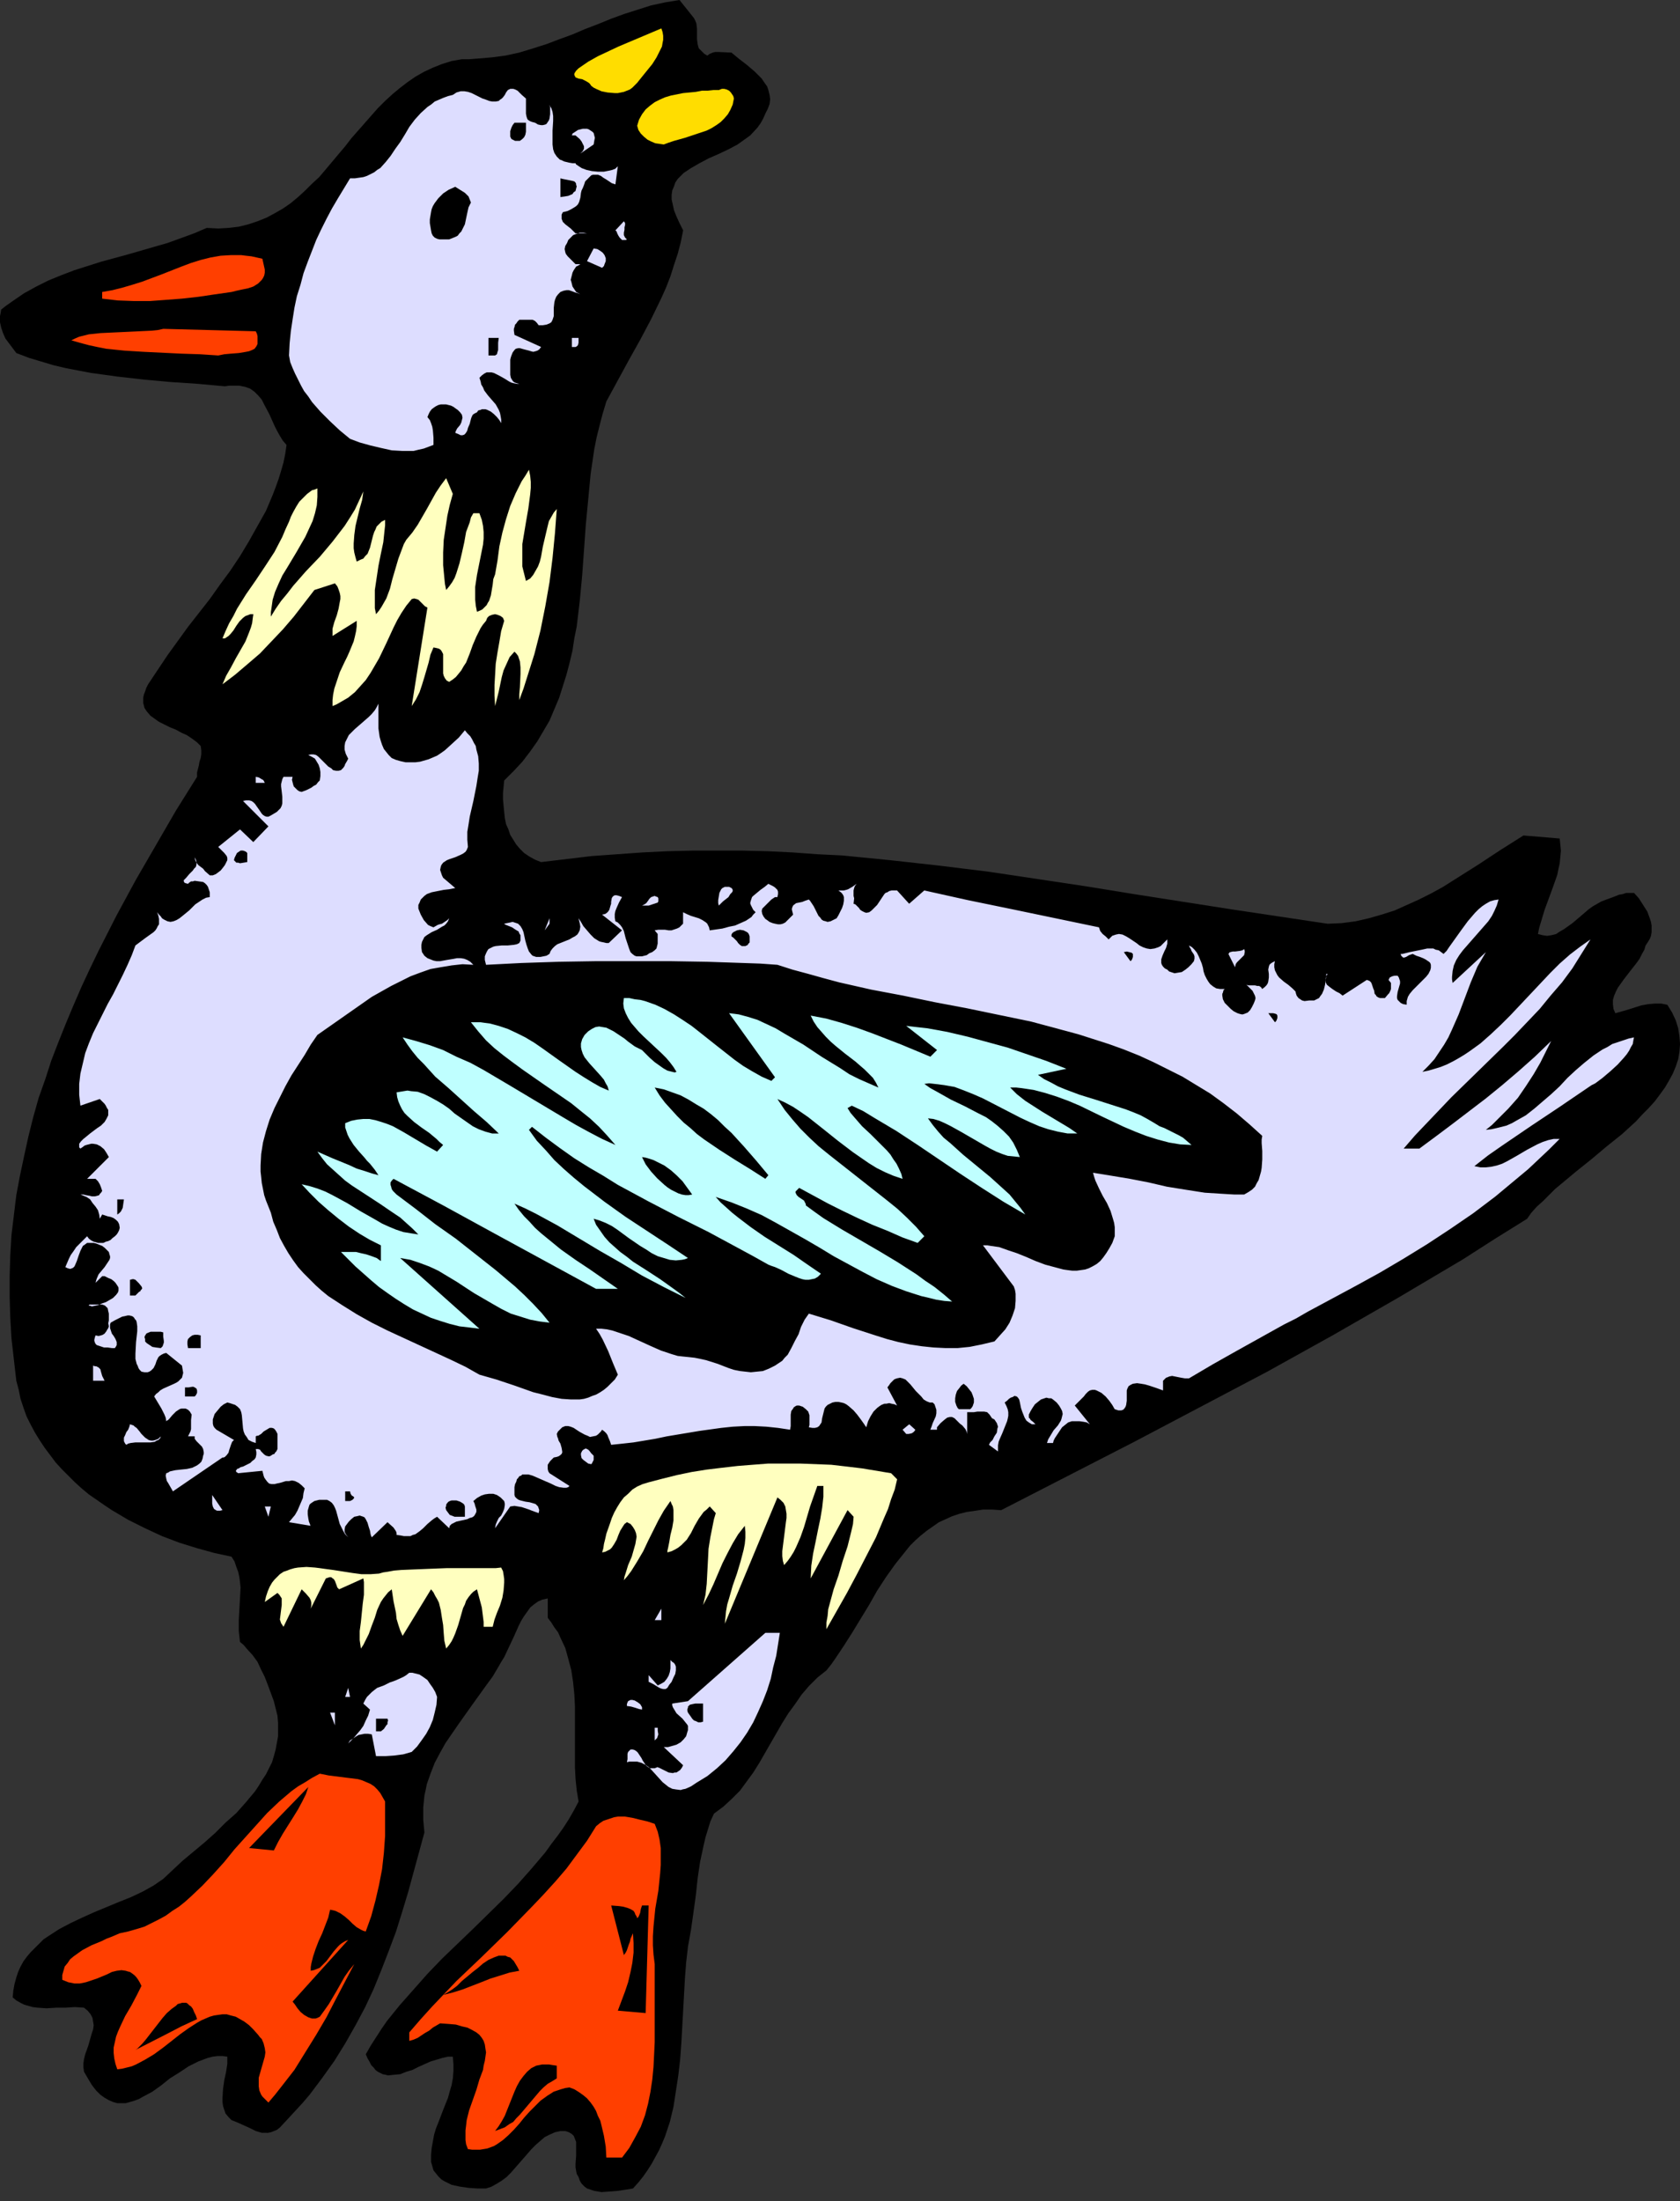 <?xml version="1.0" encoding="UTF-8" standalone="no"?>
<svg
   version="1.0"
   width="118.826mm"
   height="155.668mm"
   id="svg62"
   sodipodi:docname="Goose 2.wmf"
   xmlns:inkscape="http://www.inkscape.org/namespaces/inkscape"
   xmlns:sodipodi="http://sodipodi.sourceforge.net/DTD/sodipodi-0.dtd"
   xmlns="http://www.w3.org/2000/svg"
   xmlns:svg="http://www.w3.org/2000/svg">
  <rect width="100%" height="100%" fill="#333333" stroke="none"/>
  <sodipodi:namedview
     id="namedview62"
     pagecolor="#ffffff"
     bordercolor="#000000"
     borderopacity="0.25"
     inkscape:showpageshadow="2"
     inkscape:pageopacity="0.0"
     inkscape:pagecheckerboard="0"
     inkscape:deskcolor="#d1d1d1"
     inkscape:document-units="mm" />
  <defs
     id="defs1">
    <pattern
       id="WMFhbasepattern"
       patternUnits="userSpaceOnUse"
       width="6"
       height="6"
       x="0"
       y="0" />
  </defs>
  <path
     style="fill:#000000;fill-opacity:1;fill-rule:evenodd;stroke:none"
     d="m 185.525,4.848 0.323,0.646 0.323,0.808 0.162,1.454 v 1.454 1.293 l 0.162,1.293 0.162,0.646 0.162,0.485 0.485,0.485 0.485,0.485 0.485,0.485 0.808,0.485 0.646,-0.485 0.808,-0.323 0.646,-0.162 h 0.97 l 3.394,0.162 0.97,0.808 0.97,0.808 2.101,1.616 2.101,1.778 0.97,0.97 0.97,0.97 0.646,0.97 0.808,1.131 0.323,0.97 0.323,1.293 0.162,1.131 -0.162,1.293 -0.485,1.293 -0.323,0.646 -0.323,0.646 -0.646,1.454 -0.646,1.131 -0.808,1.131 -1.939,2.101 -1.131,0.808 -2.263,1.616 -2.424,1.293 -2.747,1.293 -2.586,1.131 -2.424,1.293 -2.263,1.293 -0.97,0.646 -0.97,0.646 -0.808,0.808 -0.808,0.808 -0.646,0.97 -0.323,0.97 -0.485,1.131 -0.162,1.131 v 1.293 l 0.323,1.454 0.323,1.454 0.646,1.616 0.808,1.778 0.97,1.939 -0.646,3.232 -0.808,3.07 -0.97,2.909 -0.97,3.07 -1.131,2.909 -1.293,2.909 -2.747,5.656 -2.909,5.494 -3.071,5.494 -5.979,10.988 -0.97,3.232 -0.808,3.07 -0.808,3.232 -0.646,3.232 -0.97,6.625 -0.646,6.787 -0.646,6.787 -0.97,13.574 -0.646,6.787 -0.808,6.787 -0.646,3.232 -0.485,3.232 -0.808,3.393 -0.808,3.07 -0.97,3.07 -0.97,3.07 -1.293,3.07 -1.293,3.07 -1.616,2.747 -1.616,2.747 -1.939,2.747 -2.101,2.747 -2.263,2.424 -2.586,2.585 -0.323,3.393 v 1.616 l 0.162,1.778 0.162,1.616 0.162,1.616 0.323,1.616 0.646,1.454 0.485,1.454 0.808,1.293 0.808,1.293 0.97,1.131 1.131,1.131 1.454,0.97 1.454,0.808 1.616,0.646 6.787,-0.808 6.787,-0.808 6.787,-0.485 6.787,-0.485 6.626,-0.323 6.787,-0.162 h 6.626 6.626 l 6.787,0.162 6.626,0.323 6.626,0.485 6.626,0.323 13.09,1.293 13.09,1.454 13.09,1.616 12.929,1.939 12.929,1.939 12.929,2.101 25.857,4.04 12.929,1.939 12.929,1.939 3.717,-0.162 3.717,-0.485 3.555,-0.808 3.394,-0.97 3.555,-1.131 3.232,-1.454 3.232,-1.454 3.232,-1.616 3.232,-1.778 3.071,-1.939 6.141,-3.878 6.141,-4.04 6.141,-3.878 9.696,0.808 0.162,1.616 0.162,1.616 -0.162,1.778 -0.162,1.616 -0.323,1.454 -0.323,1.616 -1.131,3.232 -1.131,3.07 -1.131,3.07 -0.97,3.232 -0.485,1.616 -0.323,1.616 1.293,0.323 1.131,0.162 1.131,-0.162 1.293,-0.323 0.97,-0.646 1.131,-0.646 2.263,-1.616 2.101,-1.778 2.262,-1.939 1.131,-0.808 1.131,-0.646 1.131,-0.646 1.293,-0.485 1.778,-0.646 1.616,-0.646 0.97,-0.162 0.97,-0.323 h 0.97 1.131 l 1.293,1.454 1.131,1.778 1.131,1.778 0.646,1.778 0.323,0.97 0.162,0.97 v 0.97 0.808 l -0.162,0.97 -0.323,0.808 -0.485,0.808 -0.646,0.97 -0.323,1.131 -0.646,1.131 -0.646,1.293 -0.808,1.131 -1.778,2.262 -1.616,2.101 -0.808,1.131 -0.808,1.131 -0.485,0.97 -0.485,1.131 -0.323,1.131 v 1.131 l 0.162,1.293 0.485,1.131 3.394,-0.97 3.555,-1.131 1.778,-0.323 1.778,-0.162 h 1.778 l 1.616,0.323 1.293,2.101 0.97,2.101 0.646,2.101 0.323,2.101 0.162,2.101 -0.162,2.101 -0.323,1.939 -0.646,1.939 -0.808,1.939 -0.97,1.778 -1.131,1.939 -1.293,1.778 -1.454,1.939 -1.616,1.778 -1.616,1.616 -1.778,1.939 -3.717,3.393 -4.04,3.232 -4.04,3.393 -4.04,3.232 -3.879,3.232 -1.939,1.616 -1.616,1.616 -1.616,1.616 -1.616,1.454 -1.454,1.616 -1.131,1.616 -8.565,5.333 -8.565,5.494 -8.727,5.171 -8.727,5.171 -8.727,5.009 -8.727,5.009 -17.454,9.695 -17.777,9.372 -17.777,9.372 -35.554,18.26 -2.424,-0.162 h -2.424 l -2.101,0.323 -2.263,0.323 -1.939,0.485 -1.939,0.646 -1.778,0.808 -1.778,0.808 -1.616,1.131 -1.616,1.131 -1.616,1.293 -1.454,1.293 -1.454,1.454 -1.293,1.616 -2.586,3.232 -2.424,3.393 -2.424,3.717 -2.101,3.717 -2.263,3.717 -2.262,3.717 -2.263,3.555 -2.263,3.393 -1.131,1.616 -1.293,1.616 -2.424,1.939 -2.263,2.262 -1.939,2.262 -1.778,2.585 -1.778,2.424 -1.616,2.585 -3.071,5.332 -3.071,5.333 -1.616,2.585 -1.778,2.424 -1.778,2.424 -2.101,2.101 -2.263,2.101 -1.293,0.97 -1.293,0.97 -0.97,2.101 -0.646,2.101 -0.646,2.101 -0.485,2.101 -0.97,4.525 -0.646,4.363 -0.485,4.525 -0.646,4.686 -0.646,4.525 -0.808,4.525 -0.485,4.201 -0.323,4.201 -0.485,8.726 -0.485,8.726 -0.323,4.363 -0.485,4.201 -0.646,4.201 -0.646,4.201 -0.97,4.04 -0.646,1.939 -0.646,1.939 -0.808,1.939 -0.808,1.778 -0.97,1.778 -0.97,1.778 -1.131,1.778 -1.131,1.616 -1.293,1.616 -1.454,1.616 -1.939,0.323 -2.101,0.323 -2.101,0.162 -2.263,0.162 -0.97,-0.162 -0.97,-0.162 -0.97,-0.323 -0.97,-0.323 -0.646,-0.485 -0.808,-0.808 -0.485,-0.808 -0.323,-0.97 -0.485,-0.808 -0.162,-0.808 -0.162,-0.97 v -0.97 l 0.162,-2.101 v -1.939 -0.97 -0.808 l -0.323,-0.808 -0.323,-0.808 -0.485,-0.485 -0.808,-0.485 -0.97,-0.323 h -0.646 -0.646 l -1.454,0.323 -1.454,0.646 -1.293,0.646 -1.131,0.97 -1.293,1.131 -1.131,1.131 -2.101,2.424 -2.262,2.585 -1.131,1.293 -1.131,1.131 -1.293,0.97 -1.293,0.808 -1.454,0.808 -1.454,0.485 h -2.262 l -2.424,-0.162 -2.263,-0.323 -2.262,-0.485 -0.97,-0.485 -0.97,-0.485 -0.808,-0.485 -0.808,-0.808 -0.646,-0.808 -0.646,-0.808 -0.323,-1.131 -0.323,-1.131 v -1.939 l 0.162,-1.778 0.323,-1.778 0.323,-1.778 0.485,-1.616 0.646,-1.616 1.293,-3.393 1.293,-3.232 0.485,-1.778 0.485,-1.616 0.323,-1.778 0.162,-1.939 v -1.778 l -0.162,-2.101 h -1.293 l -1.454,0.323 -1.616,0.485 -1.616,0.485 -3.232,1.454 -1.616,0.808 -1.616,0.485 -1.616,0.646 -1.778,0.162 -1.454,0.162 -0.646,-0.162 -0.808,-0.162 -0.646,-0.323 -0.646,-0.323 -0.646,-0.485 -0.485,-0.646 -0.646,-0.646 -0.485,-0.97 -0.485,-0.808 -0.485,-1.131 1.293,-2.262 1.454,-2.262 1.454,-2.262 1.454,-2.101 3.394,-4.201 3.717,-4.201 3.717,-4.201 3.879,-4.04 8.242,-7.918 8.242,-8.08 3.879,-4.04 3.717,-4.201 3.555,-4.201 1.616,-2.262 1.616,-2.101 1.616,-2.262 1.454,-2.262 1.293,-2.262 1.293,-2.424 -0.485,-2.909 -0.323,-3.07 -0.162,-3.07 v -3.232 -6.464 -6.625 l -0.162,-3.232 -0.323,-3.232 -0.485,-3.232 -0.808,-3.07 -0.808,-2.909 -1.293,-2.747 -0.646,-1.454 -0.97,-1.293 -0.808,-1.293 -0.97,-1.293 v -5.171 l -1.454,0.323 -1.131,0.485 -1.131,0.808 -0.97,0.808 -0.808,1.131 -0.808,1.131 -0.808,1.293 -0.646,1.293 -1.293,2.909 -1.293,2.747 -1.293,2.747 -0.808,1.293 -0.646,1.131 -1.616,2.747 -1.778,2.424 -3.717,5.171 -3.555,5.009 -1.778,2.585 -1.778,2.585 -1.454,2.585 -1.454,2.747 -1.131,2.909 -0.97,2.747 -0.323,1.616 -0.323,1.454 -0.162,1.616 -0.162,1.616 v 1.616 1.616 l 0.162,1.778 0.162,1.616 -2.909,10.665 -1.454,5.333 -1.616,5.333 -1.616,5.171 -1.939,5.171 -1.939,5.009 -2.101,5.171 -2.262,4.848 -2.586,4.848 -2.747,4.848 -2.909,4.686 -3.232,4.525 -3.394,4.525 -1.939,2.262 -1.939,2.101 -1.939,2.101 -2.101,2.262 -0.808,0.646 -0.808,0.323 -0.808,0.323 -0.808,0.162 H 70.945 69.976 l -1.616,-0.485 -1.616,-0.808 -3.232,-1.454 -1.616,-0.646 -0.808,-0.808 -0.808,-0.97 -0.323,-0.97 -0.323,-0.97 -0.162,-1.131 v -1.131 l 0.162,-2.424 0.323,-2.262 0.485,-2.262 0.323,-2.101 v -0.97 -0.97 l -1.293,-0.162 h -1.293 l -1.293,0.162 -1.293,0.323 -1.293,0.485 -1.293,0.485 -1.293,0.646 -1.293,0.646 -2.424,1.616 -2.586,1.616 -2.424,1.939 -2.262,1.616 -2.424,1.293 -1.131,0.646 -1.293,0.485 -1.131,0.323 -1.131,0.323 h -1.131 -1.131 l -1.131,-0.323 -1.131,-0.485 -1.131,-0.646 -1.131,-0.808 -1.131,-1.131 -1.131,-1.454 -0.97,-1.616 -1.131,-1.939 -0.162,-1.131 v -1.131 l 0.162,-1.131 0.323,-1.293 0.808,-2.262 0.323,-1.131 0.646,-2.262 0.323,-0.97 0.162,-1.131 -0.162,-0.97 -0.162,-0.97 -0.485,-0.97 -0.808,-0.97 -0.97,-0.808 -2.424,-0.162 -2.586,0.162 h -2.424 l -2.586,0.162 -2.424,-0.162 -1.293,-0.162 -1.131,-0.323 -1.131,-0.323 -0.97,-0.485 -1.131,-0.646 -0.97,-0.808 0.162,-1.778 0.323,-1.778 0.485,-1.778 0.485,-1.454 0.646,-1.454 0.808,-1.454 0.97,-1.293 0.97,-1.131 1.131,-1.131 1.131,-1.131 1.131,-1.131 1.454,-0.97 2.747,-1.778 3.071,-1.616 3.071,-1.454 3.232,-1.454 6.626,-2.747 3.232,-1.293 3.071,-1.454 2.909,-1.616 2.586,-1.778 2.586,-2.424 2.586,-2.424 2.909,-2.424 2.909,-2.424 2.909,-2.585 2.747,-2.747 2.909,-2.585 2.586,-2.909 2.424,-2.909 0.97,-1.454 0.97,-1.616 0.97,-1.454 0.808,-1.616 0.808,-1.616 0.485,-1.616 0.485,-1.778 0.323,-1.778 0.323,-1.778 v -1.778 -1.778 l -0.162,-1.939 -0.485,-1.939 -0.485,-1.939 -1.616,-4.363 -0.808,-2.101 -0.97,-1.939 -0.97,-2.101 -1.293,-1.778 -1.616,-1.778 -0.808,-0.97 -0.97,-0.808 -0.162,-1.454 -0.162,-1.454 v -2.909 l 0.162,-2.909 0.162,-2.909 0.162,-2.909 -0.162,-1.454 -0.162,-1.293 -0.323,-1.454 -0.485,-1.293 -0.485,-1.454 -0.808,-1.293 -4.525,-0.97 -4.687,-1.293 -4.687,-1.454 -4.687,-1.778 -4.525,-2.101 -4.525,-2.262 -4.363,-2.585 -1.939,-1.293 -2.101,-1.454 -2.101,-1.454 -1.939,-1.616 -1.778,-1.616 -1.778,-1.778 -1.778,-1.778 -1.616,-1.778 -1.454,-1.939 -1.454,-1.939 -1.293,-1.939 -1.293,-2.101 -1.131,-2.101 -1.131,-2.262 -0.808,-2.262 -0.808,-2.424 -0.485,-2.424 -0.646,-2.424 -0.646,-5.656 -0.646,-5.656 -0.323,-5.656 -0.162,-5.494 v -5.494 l 0.162,-5.494 0.323,-5.494 0.646,-5.333 0.646,-5.333 0.97,-5.171 1.131,-5.333 1.131,-5.171 1.293,-5.171 1.454,-5.171 1.778,-5.009 1.616,-5.009 1.939,-5.009 1.939,-4.848 2.101,-5.009 2.101,-4.848 2.262,-4.848 2.262,-4.686 4.848,-9.534 5.171,-9.534 5.333,-9.211 5.333,-9.211 5.656,-9.049 v -1.131 l 0.485,-1.939 0.162,-0.97 0.323,-0.97 0.162,-0.97 v -1.131 l -0.162,-1.131 -0.97,-0.97 -1.293,-0.97 -1.454,-0.97 -1.454,-0.646 -1.454,-0.808 -1.616,-0.646 -2.909,-1.454 -1.131,-0.808 -1.131,-0.808 -0.97,-1.131 -0.323,-0.485 -0.323,-0.485 -0.162,-0.646 -0.162,-0.646 v -0.646 -0.808 l 0.162,-0.808 0.323,-0.808 0.323,-0.97 0.485,-0.97 2.586,-3.878 2.586,-3.878 5.495,-7.595 5.818,-7.433 2.747,-3.878 2.747,-3.717 2.586,-3.878 2.424,-4.04 2.262,-4.04 2.262,-4.04 1.778,-4.201 0.808,-2.101 0.808,-2.262 0.646,-2.101 0.646,-2.262 0.485,-2.424 0.323,-2.262 -0.97,-1.131 -0.808,-1.293 -0.808,-1.454 -0.646,-1.293 -1.293,-2.909 -1.454,-2.747 -0.646,-1.293 -0.97,-1.131 -0.97,-0.97 -1.131,-0.808 -1.293,-0.485 -0.808,-0.162 -0.808,-0.162 h -0.808 -0.97 -0.97 l -1.131,0.162 -7.111,-0.646 -7.272,-0.485 -7.111,-0.646 -7.111,-0.808 L 24.403,99.702 21.009,99.055 17.615,98.409 14.221,97.601 10.989,96.631 7.757,95.662 4.363,94.369 3.394,93.076 2.424,91.784 1.454,90.491 0.808,89.037 0.323,87.582 0,86.128 V 84.512 L 0.162,83.704 0.323,82.735 1.778,81.604 3.394,80.472 6.464,78.372 9.696,76.594 l 3.232,-1.616 3.555,-1.454 3.394,-1.293 7.111,-2.262 7.111,-1.939 7.272,-2.101 3.394,-0.97 3.555,-1.293 3.555,-1.293 3.394,-1.454 3.071,0.162 2.747,-0.162 2.747,-0.323 2.586,-0.646 2.424,-0.808 2.424,-0.97 2.101,-1.131 2.262,-1.293 2.101,-1.454 1.939,-1.616 1.939,-1.778 1.778,-1.778 1.939,-1.778 1.778,-2.101 3.394,-4.04 1.778,-2.101 1.616,-2.101 3.555,-4.04 3.555,-4.04 1.939,-1.939 1.939,-1.778 1.939,-1.616 2.101,-1.616 2.101,-1.454 2.263,-1.293 2.424,-1.131 2.424,-0.97 2.586,-0.808 2.747,-0.485 h 1.939 l 2.101,-0.162 3.879,-0.323 3.717,-0.485 3.717,-0.808 3.717,-1.131 3.555,-1.131 3.394,-1.293 3.555,-1.293 3.394,-1.454 3.394,-1.293 3.555,-1.454 3.555,-1.293 3.555,-1.131 3.555,-1.131 3.717,-0.808 L 181.646,0 Z"
     id="path1" />
  <path
     style="fill:#ffdd00;fill-opacity:1;fill-rule:evenodd;stroke:none"
     d="m 176.798,7.595 0.323,0.97 0.162,0.97 v 1.131 l -0.162,0.808 -0.162,0.97 -0.485,0.97 -0.97,1.939 -1.131,1.778 -2.747,3.393 -1.293,1.616 -0.646,0.646 -0.646,0.646 -0.646,0.485 -0.808,0.323 -0.808,0.323 -0.808,0.162 -0.808,0.162 h -0.808 l -1.939,-0.162 -1.616,-0.323 -1.454,-0.646 -0.646,-0.323 -0.646,-0.485 -0.323,-0.485 -0.323,-0.323 -0.808,-0.485 -0.97,-0.485 -0.97,-0.162 -0.808,-0.323 -0.162,-0.323 -0.162,-0.323 v -0.323 l 0.162,-0.323 0.323,-0.485 0.646,-0.646 2.586,-1.778 2.586,-1.454 2.747,-1.293 2.747,-1.293 z"
     id="path2" />
  <path
     style="fill:#ffdd00;fill-opacity:1;fill-rule:evenodd;stroke:none"
     d="m 196.191,26.339 -0.323,1.616 -0.646,1.454 -0.646,1.131 -0.97,1.131 -0.97,0.97 -1.131,0.808 -1.293,0.808 -1.293,0.646 -2.909,0.97 -2.909,0.97 -2.909,0.808 -1.454,0.485 -1.293,0.485 -1.131,-0.162 -1.131,-0.162 -1.131,-0.485 -0.97,-0.485 -0.97,-0.808 -0.808,-0.808 -0.646,-0.97 -0.323,-1.131 0.485,-1.616 0.808,-1.454 0.97,-1.293 1.131,-0.97 1.293,-0.97 1.293,-0.646 1.454,-0.646 1.616,-0.485 1.616,-0.323 1.616,-0.323 3.394,-0.323 1.616,-0.323 h 1.616 l 1.454,-0.162 h 1.454 l 0.808,-0.323 h 0.646 l 0.646,0.162 0.646,0.323 0.485,0.485 0.323,0.485 0.323,0.485 z"
     id="path3" />
  <path
     style="fill:#ddddff;fill-opacity:1;fill-rule:evenodd;stroke:none"
     d="m 140.598,26.339 v 0.97 2.101 0.97 l 0.162,0.808 0.162,0.485 0.162,0.323 0.485,0.323 0.323,0.162 0.485,0.162 0.646,0.162 0.808,0.485 0.808,0.162 h 0.485 l 0.646,-0.162 0.323,-0.162 0.323,-0.485 0.323,-0.485 0.162,-0.485 0.162,-1.131 V 29.41 28.925 28.44 l -0.162,-0.162 v -0.162 l 0.485,0.808 0.323,0.97 0.162,1.131 v 1.293 l -0.162,2.585 v 2.585 1.131 l 0.162,1.293 0.323,0.97 0.646,0.97 0.808,0.808 0.485,0.162 0.646,0.323 0.646,0.162 0.646,0.162 0.97,0.162 h 0.808 l 0.162,0.323 0.485,0.323 0.485,0.323 0.485,0.323 1.293,0.485 1.454,0.323 1.616,0.162 h 1.616 l 1.616,-0.323 0.646,-0.162 0.808,-0.323 0.646,-0.646 -0.646,4.848 -0.97,-0.323 -1.454,-0.97 -0.808,-0.485 -0.646,-0.485 -0.808,-0.323 h -0.808 -0.485 l -0.485,0.162 -0.808,0.808 -0.808,0.808 -0.323,0.97 -0.323,0.808 -0.323,0.646 -0.162,0.646 -0.162,1.293 -0.323,1.131 -0.323,0.646 -0.485,0.485 -0.485,0.323 -0.808,0.485 -0.97,0.485 -1.293,0.323 -0.323,0.646 v 0.323 0.485 0.323 l 0.323,0.808 0.646,0.646 1.454,1.131 0.646,0.646 0.646,0.646 h 3.071 l -0.97,-0.162 h -0.97 l -0.97,0.323 -0.808,0.323 -0.646,0.646 -0.646,0.646 -0.323,0.808 -0.485,0.808 -0.162,0.808 0.162,0.808 0.162,0.485 0.485,0.646 0.97,0.97 1.131,1.131 h 1.293 l -0.485,0.323 -0.646,0.323 -0.323,0.485 -0.323,0.485 -0.323,0.646 -0.162,0.646 -0.323,1.293 0.162,0.485 0.162,0.646 0.162,0.646 0.323,0.485 0.323,0.485 0.323,0.485 0.646,0.323 0.485,0.323 -0.646,-0.323 -0.646,-0.162 -1.293,-0.485 -0.485,-0.162 h -0.646 l -0.808,0.162 -0.808,0.323 -0.646,0.646 -0.485,0.646 -0.323,0.808 -0.162,0.646 -0.162,1.454 v 1.454 0.808 l -0.162,0.485 -0.162,0.485 -0.323,0.646 -0.485,0.323 -0.808,0.323 -0.97,0.162 h -1.131 l -0.485,-0.646 -0.485,-0.485 -0.646,-0.323 h -0.646 -1.454 -1.454 l -0.485,0.485 -0.323,0.485 -0.323,0.323 -0.162,0.646 -0.162,0.485 v 0.485 l 0.162,1.131 7.111,3.232 -0.485,0.646 -0.485,0.323 -0.485,0.162 -0.646,0.162 -0.646,-0.162 -0.485,-0.162 -0.646,-0.162 -0.646,-0.162 -1.131,-0.323 h -0.485 l -0.646,0.162 -0.323,0.323 -0.485,0.646 -0.323,0.808 -0.162,0.485 -0.162,0.646 v 0.97 0.97 1.131 0.97 l 0.162,0.808 0.485,0.808 0.323,0.323 0.323,0.162 0.485,0.162 0.646,0.162 h -0.646 l -0.808,-0.162 -0.646,-0.162 -0.646,-0.323 -1.293,-0.808 -1.454,-0.808 -1.293,-0.646 -0.646,-0.162 h -0.646 -0.646 l -0.646,0.323 -0.646,0.485 -0.646,0.646 0.323,0.97 0.162,0.808 0.485,0.808 0.323,0.808 0.97,1.293 2.101,2.424 0.808,1.454 0.323,0.808 0.162,0.808 0.162,0.97 v 0.97 l -0.485,-0.808 -0.646,-0.808 -0.808,-0.808 -0.808,-0.646 -0.97,-0.485 -0.485,-0.162 h -0.485 -0.485 l -0.323,0.162 -0.646,0.162 -0.323,0.485 -0.646,0.323 -0.485,0.323 -0.323,0.646 -0.162,0.485 -0.162,0.646 -0.162,0.646 -0.485,1.131 -0.162,0.646 -0.162,0.323 -0.323,0.485 -0.323,0.323 -0.485,0.162 h -0.485 l -0.646,-0.323 -0.808,-0.323 0.162,-0.485 0.323,-0.646 0.808,-0.97 0.323,-0.646 0.162,-0.646 0.162,-0.646 -0.162,-0.808 -0.485,-0.646 -0.646,-0.646 -0.485,-0.323 -0.646,-0.485 -0.646,-0.323 -0.646,-0.162 -0.646,-0.162 h -0.646 -0.808 l -0.646,0.162 -0.646,0.323 -0.485,0.323 -0.646,0.485 -0.485,0.646 -0.323,0.646 -0.323,0.808 0.646,0.808 0.323,0.808 0.323,0.97 0.162,0.97 0.162,1.939 v 1.939 l -1.293,0.485 -1.293,0.485 -1.454,0.323 -1.293,0.323 h -1.454 -1.454 l -2.909,-0.162 -2.909,-0.646 -2.747,-0.646 -2.909,-0.808 -2.586,-0.97 -2.747,-2.262 -2.586,-2.424 -2.586,-2.585 -2.262,-2.585 -0.97,-1.454 -1.131,-1.454 -0.808,-1.454 -0.808,-1.616 -0.808,-1.616 -0.646,-1.454 -0.646,-1.616 -0.323,-1.778 0.162,-3.232 0.323,-3.232 0.485,-3.232 0.485,-3.07 0.646,-3.07 0.97,-3.07 0.808,-3.07 1.131,-3.07 1.131,-2.909 1.131,-2.909 1.293,-2.747 1.454,-2.909 1.454,-2.747 1.616,-2.747 3.232,-5.333 h 1.293 l 1.131,-0.162 1.131,-0.162 0.97,-0.323 0.97,-0.485 0.97,-0.485 0.808,-0.646 0.808,-0.485 1.454,-1.616 1.293,-1.616 1.293,-1.939 1.293,-1.778 1.293,-2.101 1.131,-1.939 1.454,-1.939 1.616,-1.778 1.778,-1.616 0.97,-0.646 0.97,-0.808 1.131,-0.485 1.131,-0.485 1.293,-0.485 1.293,-0.323 0.485,-0.323 0.485,-0.323 1.131,-0.323 h 0.97 l 0.97,0.162 0.97,0.323 0.97,0.485 1.939,0.97 0.97,0.323 0.808,0.323 0.808,0.162 h 0.97 l 0.808,-0.162 0.323,-0.323 0.485,-0.323 0.323,-0.323 0.485,-0.646 0.323,-0.646 0.485,-0.646 0.646,-0.323 h 0.808 l 0.485,0.162 0.646,0.323 1.131,1.131 z"
     id="path4" />
  <path
     style="fill:#000000;fill-opacity:1;fill-rule:evenodd;stroke:none"
     d="m 140.598,32.803 v 1.616 0.808 l -0.162,0.808 -0.323,0.646 -0.485,0.485 -0.646,0.485 h -0.808 -0.485 l -0.323,-0.162 -0.323,-0.162 -0.323,-0.162 -0.323,-0.646 v -0.808 -0.646 l 0.323,-0.97 0.323,-0.646 0.485,-0.646 z"
     id="path5" />
  <path
     style="fill:#ddddff;fill-opacity:1;fill-rule:evenodd;stroke:none"
     d="m 158.698,38.62 -3.555,2.424 0.323,-0.323 0.323,-0.323 0.323,-0.646 v -0.646 l -0.323,-0.646 -0.323,-0.646 -0.485,-0.646 -1.131,-0.97 h -0.97 l 0.162,-0.485 0.485,-0.323 0.485,-0.323 0.485,-0.323 0.646,-0.162 0.646,-0.162 h 0.485 0.646 l 0.485,0.162 0.485,0.323 0.485,0.323 0.323,0.323 0.162,0.646 0.162,0.646 -0.162,0.808 z"
     id="path6" />
  <path
     style="fill:#000000;fill-opacity:1;fill-rule:evenodd;stroke:none"
     d="m 153.85,51.063 -0.485,0.323 -0.323,0.485 -1.131,0.485 -0.97,0.162 -1.131,0.162 V 52.517 47.669 l 0.646,0.162 0.808,0.162 0.808,0.162 0.808,0.162 0.646,0.162 0.323,0.323 0.162,0.323 v 0.323 l 0.162,0.323 -0.162,0.646 z"
     id="path7" />
  <path
     style="fill:#000000;fill-opacity:1;fill-rule:evenodd;stroke:none"
     d="m 125.892,54.133 -0.646,1.293 -0.323,1.454 -0.646,3.07 -0.646,1.293 -0.323,0.646 -0.485,0.485 -0.485,0.646 -0.646,0.323 -0.808,0.323 -0.808,0.323 h -1.616 -0.97 l -0.646,-0.162 -0.646,-0.323 -0.485,-0.485 -0.323,-0.646 -0.162,-0.808 -0.162,-0.97 -0.162,-0.97 v -0.97 l 0.162,-0.97 0.162,-0.97 0.162,-0.808 0.323,-0.808 0.485,-0.808 0.485,-0.646 0.485,-0.646 1.293,-1.293 1.454,-0.97 1.778,-0.808 1.293,0.808 1.293,0.808 0.485,0.485 0.485,0.485 0.323,0.808 z"
     id="path8" />
  <path
     style="fill:#ddddff;fill-opacity:1;fill-rule:evenodd;stroke:none"
     d="m 167.586,63.99 -0.323,0.162 h -0.485 -0.485 l -0.323,-0.323 -0.323,-0.323 -0.323,-0.485 -0.162,-0.323 -0.162,-0.323 -0.162,-0.485 -0.323,-0.323 v 0 l 2.263,-2.424 0.323,0.485 v 0.485 l -0.162,0.646 v 0.646 l -0.162,0.808 v 0.646 l 0.323,0.646 0.162,0.162 z"
     id="path9" />
  <path
     style="fill:#ddddff;fill-opacity:1;fill-rule:evenodd;stroke:none"
     d="m 160.961,71.585 -4.04,-1.778 1.778,-3.393 0.97,0.162 0.808,0.485 0.646,0.485 0.485,0.646 0.323,0.808 v 0.808 l -0.323,0.808 -0.162,0.485 z"
     id="path10" />
  <path
     style="fill:#ff3f00;fill-opacity:1;fill-rule:evenodd;stroke:none"
     d="m 70.784,72.07 v 0.808 l -0.162,0.808 -0.323,0.646 -0.323,0.485 -0.485,0.485 -0.485,0.485 -1.293,0.808 -1.454,0.485 -1.616,0.323 -1.454,0.323 -1.293,0.323 -4.525,0.646 -4.363,0.646 -4.363,0.485 -4.202,0.323 -4.363,0.323 H 35.877 L 31.513,80.311 27.312,79.826 V 78.049 l 2.747,-0.485 2.586,-0.646 2.747,-0.808 2.586,-0.808 5.171,-1.939 5.333,-2.101 2.586,-0.97 2.586,-0.808 2.586,-0.646 2.747,-0.485 2.747,-0.162 h 2.747 l 1.293,0.162 1.454,0.162 1.454,0.323 1.454,0.323 z"
     id="path11" />
  <path
     style="fill:#ff3f00;fill-opacity:1;fill-rule:evenodd;stroke:none"
     d="m 68.36,88.552 0.323,0.646 0.162,0.646 v 0.646 0.485 0.97 l -0.323,0.646 -0.485,0.646 -0.646,0.323 -0.808,0.323 -0.808,0.162 -1.939,0.323 -2.101,0.162 -1.778,0.162 -0.808,0.162 -0.808,0.162 -4.848,-0.323 -5.01,-0.162 -10.02,-0.485 -5.171,-0.323 -4.848,-0.485 -2.424,-0.485 -2.262,-0.485 -2.424,-0.646 -2.262,-0.646 0.97,-0.485 1.131,-0.485 1.293,-0.323 1.293,-0.323 1.616,-0.162 1.454,-0.162 3.394,-0.162 3.555,-0.162 3.394,-0.162 3.394,-0.162 1.616,-0.162 1.454,-0.323 z"
     id="path12" />
  <path
     style="fill:#000000;fill-opacity:1;fill-rule:evenodd;stroke:none"
     d="m 133.326,90.329 -0.162,1.293 v 1.293 0.646 l -0.162,0.485 -0.162,0.646 -0.485,0.323 h -1.778 v -4.686 z"
     id="path13" />
  <path
     style="fill:#ddddff;fill-opacity:1;fill-rule:evenodd;stroke:none"
     d="m 154.658,90.329 v 0.646 0.646 l -0.162,0.646 -0.323,0.323 -0.323,0.162 h -0.97 v -2.424 z"
     id="path14" />
  <path
     style="fill:#ffffbf;fill-opacity:1;fill-rule:evenodd;stroke:none"
     d="m 140.598,155.289 1.131,-0.646 0.808,-0.97 0.646,-1.131 0.646,-1.131 0.485,-1.293 0.323,-1.293 0.485,-2.747 0.646,-2.747 0.646,-2.747 0.323,-1.293 0.646,-1.131 0.646,-1.131 0.808,-0.97 -0.485,6.464 -0.646,6.625 -0.808,6.464 -1.131,6.464 -1.293,6.464 -1.616,6.302 -1.939,6.14 -0.97,3.07 -1.131,3.07 v -1.616 l 0.162,-1.778 0.162,-3.555 v -1.778 l -0.162,-1.616 -0.485,-1.454 -0.485,-0.646 -0.485,-0.485 -1.293,1.454 -0.808,1.778 -0.808,1.778 -0.485,1.778 -0.808,3.878 -0.97,3.878 -0.162,-2.747 v -2.909 l 0.162,-2.747 0.162,-2.909 0.485,-3.07 0.485,-2.747 0.485,-2.909 0.808,-2.747 -0.323,-0.808 -0.646,-0.485 -0.808,-0.323 -0.646,-0.162 -0.808,0.162 -0.808,0.323 -0.485,0.485 -0.323,0.808 -0.808,0.97 -0.646,0.97 -1.131,2.262 -0.97,2.262 -0.808,2.262 -0.97,2.424 -0.646,0.97 -0.646,1.131 -0.646,0.808 -0.808,0.97 -0.808,0.646 -0.97,0.646 -0.646,-0.323 -0.485,-0.646 -0.323,-0.646 -0.162,-0.646 v -1.454 -0.808 -0.808 -1.454 -0.646 l -0.323,-0.646 -0.323,-0.485 -0.485,-0.323 -0.646,-0.162 -0.808,-0.162 -0.808,1.939 -0.485,2.101 -1.131,3.878 -0.646,2.101 -0.646,1.939 -0.97,1.939 -1.131,1.778 4.202,-26.339 -0.646,-0.323 -0.323,-0.323 -0.97,-0.97 -0.485,-0.485 -0.485,-0.162 -0.646,-0.162 -0.646,0.162 -1.454,1.778 -1.293,1.939 -1.131,1.939 -0.97,1.939 -0.97,2.101 -0.97,2.101 -1.939,4.04 -1.131,1.939 -1.131,1.939 -1.293,1.939 -1.454,1.616 -1.454,1.616 -1.778,1.454 -1.939,1.131 -1.131,0.646 -1.131,0.485 v -1.616 l 0.162,-1.454 0.323,-1.616 0.485,-1.454 0.97,-2.909 1.293,-2.747 0.646,-1.293 0.646,-1.454 1.131,-2.747 0.323,-1.293 0.323,-1.454 0.162,-1.293 v -1.454 l -6.464,4.04 v -0.97 -0.97 l 0.485,-1.778 0.646,-1.778 0.485,-1.778 0.323,-1.778 0.162,-0.808 v -0.808 l -0.162,-0.808 -0.323,-0.97 -0.323,-0.808 -0.646,-0.808 -5.495,1.778 -2.747,3.555 -2.747,3.555 -2.909,3.393 -3.071,3.232 -3.071,3.232 -3.394,2.909 -3.232,2.747 -3.394,2.585 0.97,-2.262 1.293,-2.262 1.293,-2.424 1.293,-2.262 1.293,-2.262 0.97,-2.424 0.485,-1.293 0.323,-1.131 0.162,-1.293 0.162,-1.131 h -0.808 l -0.808,0.323 -0.485,0.162 -0.646,0.485 -0.97,0.97 -0.808,1.131 -0.808,1.293 -0.808,0.97 -0.485,0.485 -0.485,0.323 -0.485,0.323 h -0.646 l 0.808,-1.939 0.97,-2.101 1.131,-1.939 0.97,-1.939 2.424,-3.878 2.586,-3.717 2.586,-3.878 2.424,-3.717 2.101,-4.04 0.808,-1.939 0.97,-2.101 0.485,-1.293 0.646,-1.293 0.808,-1.454 0.808,-1.293 1.131,-1.131 0.97,-0.97 1.293,-0.97 0.646,-0.162 0.808,-0.323 v 1.131 1.131 l -0.162,2.262 -0.485,2.101 -0.646,2.101 -0.97,2.101 -0.97,2.101 -2.424,4.201 -2.424,4.04 -1.293,2.101 -0.97,2.101 -0.97,2.262 -0.646,2.101 -0.323,2.262 -0.162,1.131 v 1.131 l 1.293,-2.101 1.454,-2.101 1.616,-1.939 1.616,-2.101 3.394,-3.878 3.717,-3.878 3.394,-4.04 1.616,-2.101 1.616,-2.101 1.454,-2.262 1.293,-2.101 1.131,-2.424 1.131,-2.424 -0.323,2.262 -0.646,2.262 -1.131,4.686 -0.323,2.424 -0.162,2.262 v 1.293 l 0.162,1.131 0.323,1.293 0.323,1.131 0.97,-0.485 0.808,-0.323 0.485,-0.646 0.646,-0.646 0.323,-0.808 0.323,-0.808 0.808,-3.232 0.323,-0.97 0.323,-0.646 0.323,-0.808 0.646,-0.646 0.646,-0.646 0.97,-0.485 v 1.454 l -0.162,1.454 -0.323,3.07 -0.646,3.07 -0.646,3.232 -0.485,3.232 -0.485,3.232 v 1.616 1.616 1.616 l 0.323,1.616 0.808,-0.97 0.646,-0.97 0.646,-1.131 0.646,-1.131 0.97,-2.585 0.646,-2.585 0.808,-2.747 0.808,-2.747 0.97,-2.585 0.485,-1.293 0.646,-1.131 1.616,-1.939 1.454,-2.101 2.424,-4.201 2.424,-4.363 1.293,-1.939 1.454,-1.939 1.778,4.201 -0.808,2.909 -0.646,2.909 -0.485,3.232 -0.485,3.232 -0.162,3.393 v 3.393 l 0.323,3.393 0.162,1.616 0.323,1.616 0.808,-0.97 0.808,-1.131 0.646,-1.131 0.485,-1.293 0.808,-2.585 0.646,-2.747 0.646,-2.909 0.485,-2.747 0.97,-2.585 0.323,-1.293 0.646,-1.131 h 1.616 l 0.646,1.778 0.323,1.616 0.162,1.616 v 1.778 l -0.162,1.616 -0.323,1.616 -0.646,3.232 -0.646,3.232 -0.485,3.232 v 1.616 1.778 l 0.162,1.616 0.323,1.616 0.808,-0.323 0.646,-0.323 0.646,-0.646 0.485,-0.485 0.323,-0.646 0.323,-0.485 0.485,-1.454 0.485,-2.909 0.162,-1.454 0.485,-1.293 0.646,-3.717 0.485,-3.717 0.808,-3.717 0.97,-3.555 1.131,-3.555 1.454,-3.393 0.808,-1.616 0.808,-1.616 0.97,-1.454 0.97,-1.616 0.323,1.616 0.162,1.616 v 1.616 l -0.162,1.778 -0.485,3.717 -0.646,3.717 -0.646,3.878 -0.323,1.939 v 2.101 1.939 1.939 l 0.485,1.939 z"
     id="path15" />
  <path
     style="fill:#ddddff;fill-opacity:1;fill-rule:evenodd;stroke:none"
     d="m 106.984,203.443 1.454,0.323 h 1.293 1.293 l 1.293,-0.162 1.131,-0.323 1.131,-0.323 1.131,-0.485 1.131,-0.485 0.97,-0.646 1.131,-0.808 1.778,-1.616 1.939,-1.778 1.616,-1.939 0.646,0.808 0.808,0.808 0.485,0.808 0.485,0.97 0.485,0.808 0.162,0.97 0.485,1.778 0.162,1.939 v 1.939 l -0.323,1.939 -0.323,2.101 -0.808,4.04 -0.97,4.201 -0.323,2.101 -0.323,1.939 v 2.101 l 0.162,1.939 -0.323,0.808 -0.323,0.485 -0.646,0.485 -0.646,0.323 -1.454,0.646 -1.454,0.485 -0.808,0.323 -0.485,0.323 -0.485,0.323 -0.485,0.646 -0.162,0.485 -0.162,0.808 0.323,0.97 0.162,0.485 0.323,0.646 3.232,2.747 -1.616,0.323 -1.454,0.162 -1.616,0.323 -1.616,0.323 -1.293,0.485 -0.646,0.485 -0.485,0.485 -0.485,0.485 -0.323,0.808 -0.323,0.646 v 0.97 l 0.646,1.616 0.808,1.454 1.131,1.293 0.646,0.323 0.808,0.323 1.131,-0.646 0.485,-0.162 0.646,-0.162 0.97,-0.646 0.485,-0.323 0.485,-0.485 -0.323,0.808 -0.485,0.646 -0.485,0.485 -0.646,0.323 -1.293,0.808 -1.454,0.646 -1.293,0.808 -0.646,0.485 -0.323,0.646 -0.323,0.646 -0.162,0.808 v 0.808 l 0.162,1.131 0.646,0.97 0.808,0.646 0.808,0.323 0.808,0.323 0.808,0.162 h 0.97 l 1.778,-0.323 1.939,-0.323 0.808,-0.162 h 0.97 l 0.97,0.162 0.808,0.323 0.808,0.485 0.808,0.808 -2.909,-0.162 -2.909,0.323 -2.909,0.485 -2.747,0.485 -2.747,0.97 -2.586,0.97 -2.586,1.293 -2.586,1.293 -2.586,1.454 -2.586,1.454 -4.848,3.393 -4.848,3.393 -4.848,3.393 -1.778,2.585 -1.616,2.747 -3.555,5.494 -1.616,2.909 -1.454,2.909 -1.454,2.909 -1.293,3.07 -0.97,3.07 -0.808,3.07 -0.485,3.07 -0.162,3.07 v 1.616 l 0.162,1.454 0.162,1.616 0.323,1.616 0.323,1.616 0.485,1.454 0.646,1.616 0.646,1.616 0.646,2.424 0.97,2.262 0.808,2.101 1.131,2.101 1.131,1.939 1.293,1.939 1.293,1.778 1.454,1.616 1.616,1.616 1.616,1.616 1.616,1.454 1.778,1.454 3.717,2.424 3.879,2.424 4.04,2.262 4.202,2.101 8.404,3.878 4.202,1.939 4.202,1.939 4.04,1.939 3.717,2.101 2.262,0.646 2.263,0.646 2.424,0.808 2.424,0.808 5.01,1.778 2.586,0.646 2.424,0.646 2.586,0.485 2.424,0.162 h 1.131 1.293 l 1.131,-0.162 1.131,-0.323 1.131,-0.485 0.97,-0.323 1.131,-0.646 0.97,-0.646 0.97,-0.808 0.97,-0.97 0.97,-0.97 0.808,-1.293 -1.293,-3.07 -1.293,-3.232 -1.454,-3.07 -0.808,-1.454 -0.97,-1.454 h 1.454 l 1.454,0.162 1.454,0.323 1.454,0.485 2.909,0.97 5.656,2.585 2.909,1.293 2.909,0.97 1.616,0.485 1.454,0.162 1.616,0.162 1.454,0.162 1.616,0.323 1.454,0.323 3.071,0.97 2.909,1.131 1.454,0.485 1.616,0.323 1.454,0.162 1.454,0.162 1.616,-0.162 1.616,-0.162 1.616,-0.646 1.616,-0.808 0.97,-0.646 0.97,-0.646 0.646,-0.808 0.808,-0.808 0.97,-1.778 0.97,-1.939 0.97,-1.778 0.646,-1.939 0.97,-1.939 1.131,-1.616 5.818,1.778 5.979,2.101 5.979,1.939 3.071,0.97 3.071,0.808 3.071,0.646 3.232,0.485 3.071,0.323 3.232,0.162 h 3.232 l 3.232,-0.323 3.232,-0.646 3.394,-0.808 1.454,-1.616 1.454,-1.616 1.131,-1.778 0.808,-1.939 0.646,-1.939 0.162,-1.939 v -0.97 -0.97 l -0.162,-0.97 -0.323,-0.97 -8.242,-10.988 h 1.131 l 0.97,0.162 1.131,0.162 1.131,0.162 2.263,0.808 2.424,0.808 2.424,0.97 2.586,1.131 2.586,0.97 2.424,0.646 2.424,0.646 1.131,0.162 1.293,0.162 h 1.131 l 1.131,-0.162 1.131,-0.162 0.97,-0.323 0.97,-0.485 1.131,-0.646 0.97,-0.808 0.808,-0.97 0.808,-1.131 0.808,-1.293 0.808,-1.454 0.646,-1.778 v -1.293 -1.131 l -0.162,-1.131 -0.323,-1.131 -0.646,-2.101 -0.97,-2.101 -1.131,-1.939 -0.97,-1.939 -0.97,-2.101 -0.323,-0.97 -0.323,-1.131 5.01,0.808 4.848,0.808 5.01,0.97 4.848,1.131 5.01,0.808 5.171,0.808 2.586,0.162 2.586,0.162 2.747,0.162 h 2.586 l 1.131,-0.646 0.97,-0.646 0.808,-0.808 0.485,-0.97 0.485,-0.808 0.323,-1.131 0.323,-1.131 0.162,-0.97 0.162,-2.262 v -2.262 l -0.162,-2.101 v -0.97 l 0.162,-0.97 -3.394,-3.07 -3.394,-2.909 -3.555,-2.747 -3.555,-2.585 -3.717,-2.262 -3.717,-2.262 -3.879,-1.939 -3.879,-1.939 -3.879,-1.778 -4.04,-1.616 -4.04,-1.454 -4.04,-1.293 -4.04,-1.293 -4.202,-1.131 -8.404,-2.262 -8.565,-1.778 -8.565,-1.778 -8.565,-1.616 -8.565,-1.778 -8.565,-1.616 -8.565,-1.939 -4.202,-1.131 -4.04,-1.131 -4.202,-1.131 -4.04,-1.293 -4.525,-0.323 -4.687,-0.162 -9.535,-0.323 -9.858,-0.162 h -9.858 -10.02 l -10.02,0.162 -9.858,0.323 -9.535,0.485 -0.323,-1.293 v -0.97 l 0.323,-0.808 0.323,-0.646 0.323,-0.485 0.646,-0.323 0.646,-0.323 0.646,-0.162 1.616,-0.162 h 0.808 0.808 l 1.616,-0.162 0.808,-0.162 0.646,-0.323 0.323,-0.646 v -0.485 -0.646 -0.323 l -0.323,-0.485 -0.162,-0.485 -0.808,-0.485 -0.97,-0.646 -0.808,-0.323 -0.808,-0.323 -0.323,-0.162 -0.162,-0.162 0.808,-0.162 0.808,-0.162 0.646,-0.162 0.485,0.162 0.485,0.162 0.485,0.162 0.646,0.646 0.485,0.808 0.323,0.808 0.485,2.262 0.323,1.131 0.323,0.97 0.323,0.808 0.646,0.808 0.323,0.323 0.485,0.162 0.485,0.162 h 0.485 0.646 l 0.808,-0.162 0.808,-0.162 0.808,-0.485 0.323,-0.808 0.485,-0.646 0.646,-0.646 0.646,-0.485 1.616,-0.646 1.616,-0.646 0.808,-0.485 0.646,-0.323 0.646,-0.485 0.323,-0.485 0.323,-0.646 0.162,-0.97 -0.162,-0.97 -0.162,-0.646 -0.162,-0.646 0.646,0.97 0.646,1.131 0.97,1.131 0.97,1.131 0.97,0.97 1.293,0.808 0.485,0.162 0.808,0.162 0.646,0.162 h 0.646 l 3.555,-3.393 -5.333,-4.201 v 0 l 0.808,-0.162 0.485,-0.323 0.323,-0.323 0.323,-0.485 0.323,-1.131 0.162,-0.485 v -0.485 l 0.162,-0.97 0.162,-0.323 0.323,-0.323 0.323,-0.162 h 0.485 l 0.646,0.162 0.808,0.323 -0.808,1.454 -0.646,1.454 -0.323,0.808 -0.162,0.808 v 0.97 l 0.162,0.97 0.646,0.323 0.646,0.646 0.485,0.646 0.485,0.97 0.485,1.939 0.646,1.939 0.323,0.97 0.323,0.808 0.485,0.485 0.646,0.485 0.485,0.162 h 0.323 0.485 0.646 l 0.646,-0.162 0.646,-0.162 0.646,-0.485 0.808,-0.323 0.646,-0.485 0.485,-0.485 0.162,-0.646 0.162,-0.646 v -1.293 -0.646 -0.646 l -0.808,-0.97 0.97,-0.162 h 0.808 0.97 l 0.97,0.162 h 0.808 l 0.97,-0.323 0.485,-0.162 0.646,-0.323 0.485,-0.485 0.485,-0.485 V 243.841 l 0.97,0.485 1.131,0.485 2.101,0.646 0.97,0.485 0.97,0.646 0.323,0.323 0.485,0.97 0.162,0.808 3.394,-0.485 1.778,-0.485 1.616,-0.323 1.454,-0.646 1.454,-0.646 1.454,-0.97 0.485,-0.646 0.646,-0.646 -0.646,-0.646 -0.323,-0.646 -0.323,-0.646 -0.162,-0.485 0.162,-0.646 0.162,-0.485 0.162,-0.485 0.323,-0.323 0.97,-0.808 0.97,-0.808 1.131,-0.808 0.97,-0.808 0.646,0.323 0.646,0.323 0.485,0.323 0.323,0.323 0.323,0.323 0.162,0.485 v 0.646 l -0.162,0.808 h -0.646 l -0.485,0.323 -0.485,0.323 -0.485,0.485 -0.97,0.97 -0.97,0.97 -0.162,0.646 0.162,0.808 0.323,0.646 0.485,0.646 0.485,0.323 0.646,0.485 0.808,0.323 0.646,0.162 0.808,0.162 h 0.646 l 0.646,-0.162 0.646,-0.323 0.97,-0.97 1.131,-1.131 -0.162,-0.646 -0.162,-0.646 v -0.323 l 0.162,-0.485 0.162,-0.323 0.162,-0.162 0.646,-0.485 0.808,-0.162 0.808,-0.162 0.808,-0.323 0.97,-0.323 0.323,0.323 0.323,0.485 0.646,0.97 1.293,2.585 0.485,0.485 0.323,0.485 0.485,0.323 0.646,0.162 0.485,0.162 0.808,-0.162 0.646,-0.323 0.97,-0.485 0.485,-0.808 0.485,-0.97 0.485,-0.97 0.323,-0.97 0.162,-0.97 v -0.97 l -0.162,-0.485 -0.323,-0.485 -0.323,-0.323 -0.646,-0.485 h 0.808 0.646 l 0.646,-0.162 0.485,-0.162 1.131,-0.646 1.131,-0.808 -0.485,0.646 -0.162,0.485 -0.162,0.646 v 0.646 0.808 l 0.162,0.646 -0.162,1.454 0.485,0.162 0.485,0.485 0.485,0.485 0.323,0.485 0.485,0.323 0.646,0.323 0.485,0.162 0.808,-0.162 0.646,-0.485 0.485,-0.485 0.97,-0.97 0.646,-0.97 0.323,-0.485 0.323,-0.485 0.646,-0.97 0.323,-0.323 0.485,-0.162 0.485,-0.323 0.646,-0.162 h 0.646 0.808 l 3.232,3.555 4.04,-3.555 11.636,2.585 11.797,2.424 11.636,2.424 11.636,2.424 0.162,0.485 0.162,0.485 0.646,0.808 0.808,0.646 0.808,0.808 0.485,-0.485 0.485,-0.485 0.485,-0.162 0.485,-0.162 0.808,-0.162 0.97,0.162 0.97,0.485 0.808,0.485 1.939,1.293 0.808,0.646 0.97,0.485 0.97,0.323 0.97,0.162 1.131,-0.162 0.485,-0.162 0.485,-0.162 0.646,-0.323 0.646,-0.646 0.485,-0.485 0.646,-0.646 v 0.485 0.646 l -0.323,1.131 -0.485,0.97 -0.485,1.131 -0.323,0.97 v 0.485 0.485 l 0.162,0.485 0.323,0.485 0.485,0.485 0.646,0.323 0.485,0.485 0.485,0.162 0.97,0.323 0.97,-0.162 0.97,-0.162 0.97,-0.646 0.808,-0.646 0.808,-0.808 0.646,-0.808 0.162,-0.646 v -0.646 l -0.162,-0.485 -0.323,-0.485 -0.323,-0.485 -0.162,-0.485 -0.323,-0.485 -0.162,-0.485 0.808,0.485 0.646,0.646 0.646,0.808 0.485,0.97 0.808,1.939 0.323,1.131 0.162,0.97 0.323,0.97 0.485,0.97 0.485,0.808 0.485,0.646 0.808,0.646 0.808,0.485 0.97,0.162 h 1.293 l -0.323,0.323 -0.162,0.646 -0.162,0.323 v 0.485 l 0.162,0.97 0.485,0.97 0.808,0.808 0.808,0.808 0.808,0.646 0.97,0.485 0.485,0.162 0.646,0.162 h 0.323 l 0.485,-0.162 0.808,-0.323 0.646,-0.646 0.485,-0.808 0.485,-0.97 0.323,-0.808 0.162,-0.646 -0.162,-0.646 -0.162,-0.323 -0.485,-0.97 -1.616,-1.616 0.485,0.162 h 0.646 1.131 l 0.646,0.162 h 0.485 l 0.485,0.323 0.323,0.485 0.646,-0.485 0.485,-0.485 0.323,-0.485 0.162,-0.485 0.162,-1.131 v -0.97 l -0.162,-1.131 0.162,-0.808 0.162,-0.485 0.323,-0.323 0.485,-0.323 0.646,-0.323 -0.162,0.808 v 0.808 l 0.162,0.808 0.323,0.646 0.323,0.646 0.485,0.646 1.293,1.131 1.131,0.808 1.131,0.97 0.485,0.485 0.323,0.323 0.162,0.646 0.162,0.485 0.485,0.646 0.485,0.323 0.485,0.323 0.646,0.162 1.293,-0.162 h 1.293 l 0.646,-0.323 0.646,-0.323 0.323,-0.485 0.485,-0.646 0.485,-1.131 0.323,-1.293 0.162,-1.293 0.162,-0.97 v -0.323 -0.323 h 0.162 0.162 l -0.323,0.646 -0.162,0.485 v 0.485 0.646 l 0.162,0.323 0.162,0.323 0.808,0.646 0.646,0.485 0.97,0.646 0.97,0.485 0.808,0.646 6.464,-4.201 0.485,0.162 0.323,0.162 0.323,0.323 0.162,0.323 0.323,0.97 0.162,0.485 0.162,0.323 0.162,0.97 0.323,0.323 0.162,0.323 0.485,0.323 0.485,0.162 h 0.485 0.808 l 0.808,-0.97 0.323,-0.323 0.323,-0.646 0.162,-0.485 v -0.485 -0.646 -0.485 l -0.646,-0.808 0.162,-0.323 0.162,-0.323 0.646,-0.323 0.646,-0.162 h 0.808 l 0.323,0.485 0.162,0.485 0.162,0.485 v 0.646 l -0.646,2.262 -0.162,1.131 v 0.485 l 0.162,0.485 0.323,0.323 0.485,0.485 0.646,0.323 0.97,0.162 v -0.97 l 0.323,-1.131 0.485,-0.808 0.808,-0.97 1.778,-1.778 0.97,-0.97 0.808,-0.808 0.646,-0.808 0.485,-0.97 0.162,-0.646 v -0.485 -0.323 l -0.162,-0.485 -0.323,-0.323 -0.485,-0.323 -0.485,-0.323 -0.646,-0.323 -0.808,-0.323 -0.97,-0.323 -0.97,-0.485 -0.485,0.162 -0.485,0.162 -0.808,0.485 -0.485,0.162 h -0.323 l -0.323,-0.323 -0.162,-0.162 -0.162,-0.485 h 0.485 l 0.646,-0.162 1.293,-0.323 1.616,-0.323 1.616,-0.323 1.454,-0.323 h 0.808 0.808 l 0.646,0.323 0.808,0.162 0.646,0.485 0.646,0.485 0.808,-0.808 0.646,-0.97 1.616,-2.262 1.616,-2.262 1.778,-2.424 1.939,-2.262 0.97,-0.97 0.97,-0.808 0.97,-0.646 1.131,-0.646 1.131,-0.323 1.131,-0.162 -0.485,1.616 -0.646,1.454 -0.646,1.293 -0.97,1.454 -1.131,1.293 -1.131,1.293 -2.263,2.585 -2.262,2.585 -0.97,1.293 -0.808,1.293 -0.646,1.454 -0.323,1.454 -0.162,1.616 v 0.646 l 0.162,0.97 8.888,-8.241 -1.131,1.939 -1.131,1.939 -1.778,4.201 -3.232,8.564 -1.778,4.04 -0.97,2.101 -1.131,1.939 -1.293,1.939 -1.293,1.939 -1.616,1.778 -1.616,1.616 1.616,-0.323 1.616,-0.485 1.616,-0.485 1.616,-0.646 1.616,-0.808 1.454,-0.808 1.616,-0.97 1.454,-0.97 2.909,-2.101 2.747,-2.424 2.747,-2.585 2.586,-2.585 5.333,-5.656 5.171,-5.494 2.586,-2.585 2.747,-2.424 2.747,-2.101 2.747,-1.939 -2.424,3.878 -2.424,3.878 -2.747,3.717 -3.071,3.555 -2.909,3.555 -3.232,3.393 -3.394,3.555 -3.232,3.232 -6.949,6.787 -6.787,6.625 -3.232,3.393 -3.232,3.393 -3.232,3.393 -3.071,3.555 h 4.202 l 4.363,-3.232 4.525,-3.393 8.888,-6.787 4.363,-3.555 4.363,-3.717 4.363,-3.878 4.363,-4.201 -1.454,2.909 -1.454,2.909 -1.778,3.07 -2.101,3.232 -2.101,3.07 -1.293,1.454 -1.293,1.454 -1.454,1.454 -1.454,1.454 -1.454,1.454 -1.616,1.293 1.454,-0.162 1.454,-0.323 1.293,-0.323 1.293,-0.323 1.454,-0.646 1.131,-0.646 2.586,-1.454 2.263,-1.778 2.262,-1.939 2.263,-1.939 2.263,-2.101 2.101,-2.262 2.263,-2.101 2.262,-1.939 2.424,-1.939 2.424,-1.616 1.293,-0.646 1.293,-0.808 1.454,-0.485 1.454,-0.485 1.454,-0.485 1.454,-0.323 -0.162,0.808 -0.162,0.97 -0.485,0.808 -0.485,0.97 -0.646,0.97 -0.808,0.97 -1.616,1.778 -1.939,1.778 -2.101,1.778 -1.939,1.454 -0.97,0.485 -0.97,0.646 -7.596,5.171 -7.757,5.171 -7.596,5.171 -3.717,2.585 -3.717,2.909 1.616,0.323 h 1.454 l 1.454,-0.162 1.454,-0.323 1.454,-0.485 1.293,-0.646 2.586,-1.454 2.747,-1.616 2.747,-1.454 1.454,-0.646 1.454,-0.485 1.454,-0.323 h 1.616 l -2.747,2.747 -2.909,2.747 -2.747,2.585 -2.909,2.424 -2.909,2.424 -2.909,2.424 -5.979,4.525 -6.141,4.201 -6.141,4.04 -6.303,3.878 -6.303,3.717 -6.464,3.555 -12.929,6.948 -3.071,1.778 -3.232,1.616 -12.767,7.11 -6.303,3.555 -6.303,3.717 h -1.131 l -0.97,-0.162 -0.808,-0.162 -0.808,-0.162 -0.808,-0.162 -0.808,0.162 -0.323,0.162 -0.485,0.162 -0.323,0.323 -0.485,0.485 v 2.585 l -1.778,-0.646 -1.939,-0.646 -1.131,-0.323 -0.97,-0.162 -1.131,-0.162 -1.131,0.162 -0.646,0.323 -0.485,0.323 -0.323,0.646 -0.162,0.485 v 1.293 1.454 l -0.162,1.131 -0.162,0.485 -0.323,0.485 -0.323,0.323 -0.485,0.162 h -0.808 l -0.97,-0.323 -0.646,-1.131 -0.808,-1.131 -0.97,-1.131 -1.131,-0.97 -0.646,-0.323 -0.646,-0.323 -0.485,-0.162 h -0.646 l -0.646,0.162 -0.485,0.323 -0.646,0.646 -0.485,0.646 -2.424,2.424 4.04,5.009 -0.808,-0.485 -0.808,-0.162 -1.131,-0.162 h -0.97 -1.131 l -0.97,0.323 -0.808,0.646 -0.808,0.646 -0.646,0.97 -0.646,0.97 -0.646,0.97 -0.323,0.646 -0.162,0.646 h -1.616 l 0.323,-0.97 0.485,-0.808 0.97,-1.616 1.131,-1.293 0.808,-1.293 0.162,-0.485 0.162,-0.646 0.162,-0.646 -0.162,-0.808 -0.323,-0.646 -0.485,-0.808 -0.646,-0.808 -0.97,-0.808 -0.485,-0.323 h -0.646 l -0.646,-0.162 -0.485,0.162 -0.97,0.323 -0.808,0.646 -0.808,0.646 -0.646,0.97 -0.485,0.808 -0.485,0.97 v 0.323 0.485 l 0.323,0.323 0.162,0.323 0.646,0.485 0.646,0.646 h -0.485 -0.485 l -0.808,-0.485 -0.646,-0.485 -0.485,-0.808 -0.323,-0.808 -0.323,-0.808 -0.323,-0.97 -0.162,-0.808 -0.162,-0.808 -0.162,-0.646 -0.323,-0.485 -0.323,-0.323 -0.646,-0.162 -0.162,0.162 -0.323,0.162 -0.485,0.162 -0.485,0.323 -0.485,0.485 -0.646,0.485 0.485,0.97 0.323,0.808 0.162,0.808 v 0.97 l -0.162,0.808 -0.162,0.646 -0.646,1.616 -0.646,1.616 -0.646,1.454 -0.323,0.808 -0.162,0.97 v 0.808 0.808 l -2.424,-1.778 0.162,-0.323 0.162,-0.323 0.646,-0.646 0.485,-0.97 0.646,-0.97 0.162,-1.131 0.162,-0.485 -0.162,-0.485 -0.162,-0.485 -0.323,-0.485 -0.323,-0.485 -0.646,-0.323 -0.323,-0.485 -0.323,-0.485 -0.323,-0.323 -0.323,-0.323 -0.808,-0.162 h -0.808 -0.97 l -0.97,0.162 h -0.808 -0.97 v 5.817 l -0.162,-0.646 -0.323,-0.646 -0.808,-0.97 -0.646,-0.485 -0.485,-0.485 -0.97,-0.97 -0.646,-0.323 h -0.646 l -0.646,0.162 -0.646,0.485 -1.131,0.97 -0.97,1.131 v 0.646 h -1.778 l 0.323,-0.808 0.323,-0.97 0.808,-1.778 0.162,-0.808 v -0.97 l -0.162,-0.485 -0.162,-0.485 -0.162,-0.485 -0.485,-0.485 h -0.808 l -0.808,-0.323 -0.808,-0.485 -0.646,-0.808 -1.454,-1.454 -1.454,-1.778 -0.646,-0.646 -0.646,-0.646 -0.808,-0.323 -0.646,-0.162 -0.808,0.162 -0.485,0.162 -0.323,0.162 -0.485,0.485 -0.485,0.485 -0.323,0.485 -0.485,0.646 2.586,4.848 -0.646,-0.323 -0.808,-0.162 -0.646,-0.162 -0.808,0.162 h -0.485 l -0.808,0.323 -0.485,0.323 -0.646,0.485 -0.97,0.97 -0.808,1.293 -0.646,1.293 -0.485,1.616 -0.323,-0.485 -0.323,-0.485 -0.808,-1.131 -0.97,-1.293 -0.97,-1.131 -1.293,-1.131 -0.646,-0.485 -0.646,-0.323 -0.646,-0.162 -0.808,-0.162 h -0.808 l -0.808,0.162 -0.646,0.323 -0.646,0.323 -0.485,0.485 -0.323,0.485 -0.323,1.293 -0.323,1.293 -0.162,1.131 -0.323,0.485 -0.323,0.485 -0.485,0.323 -0.646,0.162 h -0.646 l -0.97,-0.162 0.162,-0.646 v -0.97 -0.808 -0.808 l -0.323,-0.97 -0.646,-0.646 -0.808,-0.646 -0.485,-0.162 -0.485,-0.162 h -0.646 l -0.323,0.162 -0.485,0.323 -0.162,0.323 -0.485,0.646 -0.162,0.97 v 3.07 l -0.162,0.97 -3.232,-0.485 -3.071,-0.323 -3.071,-0.162 h -2.909 l -3.071,0.162 -3.071,0.323 -5.818,0.808 -5.818,0.97 -2.909,0.485 -3.071,0.646 -5.818,0.97 -2.909,0.323 -3.071,0.323 -0.323,-0.97 -0.485,-1.131 -0.162,-0.485 -0.323,-0.485 -0.485,-0.485 -0.646,-0.485 -0.323,0.485 -0.485,0.485 -0.323,0.323 -0.485,0.323 -0.808,0.162 -0.808,0.162 -0.646,-0.323 -0.808,-0.323 -1.454,-0.808 -1.454,-0.97 -0.808,-0.323 -0.646,-0.162 h -0.808 l -0.808,0.323 -0.323,0.323 -0.485,0.485 -0.323,0.323 -0.323,0.646 0.162,0.808 0.162,0.323 0.162,0.646 0.485,0.808 0.323,1.131 0.162,0.97 v 0.323 l -0.162,0.323 -0.323,0.323 -0.485,0.323 -0.485,0.162 -0.808,0.162 -0.485,0.485 -0.485,0.485 -0.323,0.485 -0.323,0.485 v 0.646 0.485 l 0.162,0.646 0.323,0.485 5.333,3.393 -0.323,0.323 -0.485,0.162 h -0.485 -0.323 l -1.131,-0.162 -0.97,-0.323 -1.293,-0.646 -1.131,-0.485 -2.586,-1.131 -1.131,-0.485 -1.131,-0.323 h -0.97 -0.646 l -0.323,0.323 -0.485,0.162 -0.323,0.485 -0.323,0.323 -0.162,0.646 -0.323,0.646 -0.162,0.808 v 0.97 1.131 l 0.162,0.485 0.485,0.485 0.485,0.323 0.485,0.162 1.293,0.323 1.131,0.162 1.131,0.323 0.485,0.162 0.323,0.323 0.323,0.323 0.162,0.485 0.162,0.485 -0.162,0.808 -1.778,-0.646 -0.808,-0.323 -0.97,-0.323 -0.97,-0.323 -0.97,-0.162 -0.97,-0.162 -1.131,0.162 -4.04,5.817 0.162,-0.97 0.323,-0.808 0.485,-0.97 0.646,-0.646 0.485,-0.97 0.323,-0.808 0.162,-0.97 v -0.485 l -0.162,-0.646 -0.485,-0.485 -0.485,-0.485 -0.485,-0.323 -0.485,-0.323 -0.97,-0.323 h -1.131 l -1.131,0.162 -0.97,0.323 -1.131,0.646 -0.97,0.808 0.323,0.646 0.162,0.646 0.323,0.97 v 0.646 l -0.323,0.646 -0.323,0.485 -0.485,0.323 -0.646,0.162 -0.646,0.323 -1.454,0.323 -1.454,0.323 -0.646,0.323 -0.646,0.323 -0.485,0.485 -0.162,0.646 -3.232,-3.07 -0.808,0.485 -0.646,0.485 -1.131,0.97 -1.131,1.131 -0.97,0.808 -1.131,0.808 -0.646,0.162 -0.646,0.323 h -0.808 -0.97 l -0.808,-0.162 -1.131,-0.162 v -0.485 l -0.162,-0.485 -0.646,-0.97 -1.616,-1.454 -4.202,4.04 -0.162,-0.323 -0.162,-0.485 -0.162,-0.97 -0.162,-0.485 -0.162,-0.485 -0.323,-1.131 -0.485,-0.97 -0.323,-0.485 -0.323,-0.162 -0.485,-0.162 -0.485,-0.162 -0.646,0.162 -0.808,0.162 -0.808,0.646 -0.646,0.646 -0.485,0.646 -0.485,0.646 -0.162,0.808 v 0.646 l 0.323,0.646 0.646,0.808 -0.808,-0.808 -0.485,-0.808 -0.485,-0.97 -0.485,-0.97 -0.485,-1.778 -0.485,-1.778 -0.323,-0.808 -0.323,-0.646 -0.485,-0.646 -0.646,-0.485 -0.646,-0.323 h -0.97 -1.131 l -0.646,0.162 -0.646,0.162 -0.485,0.323 -0.485,0.323 -0.323,0.323 -0.162,0.485 -0.323,1.131 v 0.97 l 0.162,1.131 0.162,0.808 0.323,0.808 v 0.162 l 0.162,0.162 -5.818,-0.97 0.808,-0.97 0.808,-0.97 0.646,-1.131 0.485,-1.131 0.485,-1.131 0.485,-1.131 0.162,-1.293 0.323,-1.293 -0.485,-0.485 -0.323,-0.323 -0.808,-0.646 -0.97,-0.485 -0.808,-0.162 -0.808,0.162 h -0.808 l -1.616,0.485 -0.808,0.162 -0.646,0.162 h -0.808 l -0.646,-0.162 -0.485,-0.485 -0.485,-0.646 -0.323,-0.485 -0.162,-0.485 -0.162,-0.646 -0.162,-0.646 -6.464,0.646 -0.485,-0.323 -0.162,-0.323 0.162,-0.162 0.162,-0.323 0.485,-0.162 0.485,-0.323 0.646,-0.162 0.646,-0.323 1.293,-0.646 0.485,-0.485 0.646,-0.485 0.323,-0.485 0.162,-0.808 v -0.646 l -0.162,-0.808 h 0.646 l 0.485,0.162 0.323,0.485 0.485,0.485 0.323,0.323 0.485,0.323 0.646,0.162 h 0.323 l 0.323,-0.162 0.485,-0.323 0.485,-0.162 0.162,-0.323 0.323,-0.323 0.323,-0.646 v -0.808 -1.616 -0.97 -0.646 l -0.323,-0.646 -0.323,-0.485 -0.323,-0.323 -0.485,-0.162 h -0.323 -0.323 l -0.808,0.485 -0.808,0.485 -0.323,0.323 -0.323,0.323 -0.808,0.485 h -0.323 l -0.323,0.162 v 1.778 l -0.485,-0.162 -0.485,-0.162 -0.97,-0.485 -0.485,-0.808 -0.485,-0.646 -0.323,-0.808 -0.162,-0.808 -0.162,-1.778 -0.162,-1.778 -0.162,-0.808 -0.323,-0.808 -0.646,-0.646 -0.646,-0.485 -0.97,-0.323 -0.485,-0.162 -0.646,-0.162 -0.97,0.485 -0.808,0.646 -0.808,0.97 -0.808,0.97 -0.323,0.97 -0.162,0.485 v 0.646 0.485 l 0.162,0.646 0.323,0.485 0.485,0.485 4.687,2.747 -0.485,0.485 -0.323,0.808 -0.485,1.454 -0.162,0.646 -0.485,0.646 -0.485,0.485 -0.323,0.162 h -0.323 l -13.252,9.049 -0.646,-1.131 -0.646,-1.131 -0.323,-0.485 -0.162,-0.646 -0.162,-0.808 0.162,-0.646 0.485,-0.162 0.485,-0.323 1.454,-0.323 1.454,-0.162 1.616,-0.162 1.454,-0.323 0.646,-0.323 0.646,-0.323 0.646,-0.485 0.485,-0.485 0.323,-0.808 0.162,-0.808 0.162,-0.485 v -0.485 l -0.162,-0.808 -0.323,-0.646 -0.485,-0.485 -0.97,-0.97 -0.485,-0.646 v -0.646 h -1.778 l 0.323,-0.646 0.323,-0.646 0.162,-0.646 v -0.808 -1.616 l 0.162,-1.454 -0.485,-0.808 -0.485,-0.485 -0.646,-0.323 h -0.485 -0.646 l -0.485,0.162 -0.485,0.323 -0.485,0.323 -0.97,0.97 -0.808,0.97 -0.323,0.323 -0.323,0.162 -0.162,0.162 v 0 l -0.162,-0.97 -0.323,-0.808 -0.808,-1.616 -0.97,-1.616 -0.97,-1.616 0.485,-0.646 0.646,-0.485 0.485,-0.485 0.808,-0.485 1.454,-0.646 1.454,-0.646 0.646,-0.323 0.485,-0.323 0.485,-0.485 0.485,-0.485 0.162,-0.646 0.162,-0.646 -0.162,-0.97 -0.162,-0.97 -4.202,-3.393 -0.646,0.162 -0.646,0.323 -0.485,0.323 -0.323,0.323 -0.485,0.97 -0.323,0.97 -0.485,0.97 -0.323,0.323 -0.323,0.323 -0.485,0.323 -0.485,0.162 h -0.808 l -0.808,-0.162 -0.485,-0.485 -0.323,-0.485 -0.162,-0.485 -0.323,-0.646 -0.323,-1.293 v -1.454 l 0.162,-3.07 0.162,-1.454 0.162,-1.454 v -1.293 l -0.162,-1.131 -0.162,-0.485 -0.323,-0.323 -0.162,-0.323 -0.323,-0.323 -0.323,-0.162 -0.646,-0.162 h -0.485 l -0.646,0.162 -0.808,0.162 -0.97,0.485 -0.97,0.485 -1.131,0.646 -0.162,0.485 v 0.485 0.485 l 0.162,0.485 0.323,0.97 0.485,0.646 0.485,0.808 0.323,0.808 v 0.323 0.485 l -0.162,0.323 -0.323,0.485 h -0.808 l -1.131,-0.162 h -0.97 l -0.97,-0.323 -0.97,-0.323 -0.323,-0.323 -0.162,-0.323 -0.162,-0.485 v -0.323 l 0.162,-0.646 0.162,-0.485 0.808,0.162 0.646,-0.162 0.485,-0.162 0.485,-0.323 0.485,-0.646 0.162,-0.323 0.323,-0.485 0.162,-0.485 -0.162,-0.808 0.162,-0.808 v -1.778 l -0.162,-0.646 -0.162,-0.808 -0.323,-0.323 -0.323,-0.323 -0.323,-0.162 -0.485,-0.162 h -3.394 l -0.162,0.162 v 0.162 h 0.162 0.162 l 0.485,0.162 0.808,-0.162 0.808,-0.162 1.131,-0.485 0.97,-0.323 1.131,-0.646 0.808,-0.485 0.808,-0.808 0.485,-0.646 0.162,-0.485 v -0.323 -0.485 l -0.162,-0.323 -0.323,-0.485 -0.323,-0.485 -0.485,-0.485 -0.646,-0.485 -0.808,-0.323 -0.97,-0.485 h -0.323 -0.323 l -0.485,0.485 -0.646,0.646 -0.646,0.646 0.162,-0.646 0.162,-0.485 0.485,-1.131 1.616,-1.939 0.646,-0.97 0.646,-0.97 0.162,-0.485 v -0.485 l -0.162,-0.485 -0.162,-0.646 -0.646,-0.646 -0.485,-0.485 -0.646,-0.485 -0.808,-0.323 -0.808,-0.323 -0.646,-0.162 h -0.97 -0.808 l -0.646,0.485 -0.485,0.323 -0.323,0.646 -0.323,0.646 -0.485,1.293 -0.485,1.454 -0.485,1.131 -0.162,0.323 -0.323,0.323 -0.323,0.162 -0.485,0.162 -0.646,-0.162 -0.646,-0.323 0.485,-1.131 0.485,-1.131 0.485,-0.97 0.808,-1.131 0.646,-0.97 0.97,-0.97 0.97,-0.97 0.97,-0.97 0.485,0.646 0.646,0.485 0.646,0.323 0.646,0.162 0.485,0.162 h 0.808 0.646 l 0.646,-0.323 0.646,-0.162 0.646,-0.323 0.485,-0.485 0.646,-0.485 0.485,-0.485 0.323,-0.485 0.323,-0.646 0.162,-0.646 -0.162,-0.97 -0.323,-0.646 -0.485,-0.485 -0.646,-0.485 -0.808,-0.323 -0.808,-0.162 -1.454,-0.485 -0.646,1.131 -0.162,-1.131 -0.323,-1.131 -0.646,-0.97 -0.808,-0.97 -0.646,-0.97 -0.97,-0.646 -0.808,-0.323 -0.808,-0.323 h 0.808 l 0.646,0.162 0.97,0.162 0.646,0.162 h 0.808 l 0.646,-0.162 0.485,-0.162 0.162,-0.323 0.323,-0.323 0.323,-0.485 -0.323,-0.97 -0.323,-0.808 -0.485,-0.808 -0.646,-0.646 h -2.262 l 5.818,-5.817 -0.646,-1.131 -0.646,-0.97 -0.97,-0.808 -0.97,-0.485 -0.97,-0.162 H 24.403 l -0.646,0.162 -0.646,0.162 -0.485,0.162 -0.646,0.485 -0.485,0.323 -0.323,-0.323 v -0.323 -0.323 -0.323 l 0.485,-0.646 0.646,-0.646 0.808,-0.646 0.97,-0.808 1.939,-1.454 0.97,-0.646 0.97,-0.97 0.485,-0.808 0.485,-0.97 v -0.485 -0.485 -0.485 l -0.323,-0.485 -0.323,-0.646 -0.323,-0.485 -0.646,-0.646 -0.646,-0.646 -5.171,1.778 -0.162,-1.454 -0.162,-1.454 v -2.909 l 0.323,-2.747 0.646,-2.747 0.646,-2.747 0.97,-2.585 1.131,-2.747 1.293,-2.585 2.586,-5.171 1.454,-2.585 1.293,-2.585 1.293,-2.585 1.293,-2.747 1.131,-2.585 0.97,-2.585 1.293,-0.97 1.293,-0.97 1.131,-0.808 1.131,-0.808 0.485,-0.485 0.323,-0.485 0.323,-0.646 0.323,-0.485 v -0.808 -0.646 l -0.162,-0.808 -0.323,-0.97 0.485,0.646 0.485,0.485 0.323,0.485 0.485,0.323 0.97,0.485 0.808,0.162 0.808,-0.162 0.808,-0.323 0.808,-0.485 0.808,-0.646 1.778,-1.454 1.616,-1.616 0.97,-0.646 0.97,-0.646 0.97,-0.485 0.97,-0.162 v -0.646 -0.646 l -0.162,-0.485 -0.162,-0.485 -0.162,-0.485 -0.323,-0.485 -0.485,-0.485 -0.485,-0.323 -2.262,-0.323 -0.485,0.162 h -0.485 l -0.485,0.323 -0.323,0.323 -0.646,-0.162 -0.323,-0.162 -0.162,-0.323 v -0.323 l 0.323,-0.323 0.323,-0.323 0.808,-0.97 0.97,-0.97 0.323,-0.485 0.485,-0.485 0.162,-0.646 v -0.646 l -0.162,-0.646 -0.323,-0.646 0.162,0.808 0.323,0.646 0.485,0.646 0.646,0.485 0.646,0.485 0.485,0.646 1.293,1.131 h 0.808 l 0.808,-0.323 0.646,-0.485 0.646,-0.485 0.646,-0.808 0.485,-0.646 0.323,-0.646 0.323,-0.646 v -0.646 l -0.162,-0.485 -0.646,-0.808 -0.808,-0.808 -0.808,-0.808 5.818,-4.686 3.555,3.393 4.04,-4.201 -6.787,-6.787 0.808,-0.162 h 0.808 l 0.646,0.162 0.485,0.323 0.485,0.485 0.323,0.485 0.808,1.131 0.646,0.97 0.323,0.323 0.485,0.323 0.485,0.162 h 0.485 l 0.646,-0.323 0.808,-0.485 0.808,-0.485 0.485,-0.485 0.485,-0.485 0.323,-0.646 0.162,-0.646 v -0.485 -1.293 l -0.162,-1.454 -0.162,-1.293 v -0.646 l 0.162,-0.646 0.162,-0.646 0.323,-0.646 h 2.424 l -0.162,0.808 0.162,0.646 0.162,0.646 0.162,0.485 0.485,0.485 0.485,0.485 0.485,0.323 0.646,0.162 1.293,-0.485 1.293,-0.646 0.646,-0.485 0.646,-0.323 0.485,-0.646 0.485,-0.485 0.162,-1.131 v -1.131 l -0.162,-0.97 -0.323,-0.97 -0.485,-0.808 -0.485,-0.808 -0.808,-0.485 -0.97,-0.485 0.646,-0.162 h 0.808 l 0.646,0.162 0.646,0.485 1.293,1.293 1.293,1.293 0.808,0.485 0.485,0.485 0.808,0.162 h 0.646 l 0.646,-0.162 0.323,-0.323 0.323,-0.323 0.323,-0.485 0.162,-0.485 0.485,-0.808 0.323,-0.646 -0.323,-0.646 -0.323,-0.646 -0.323,-1.131 v -0.97 l 0.162,-0.97 0.485,-0.97 0.485,-0.97 0.808,-0.808 0.808,-0.808 3.717,-3.232 0.808,-0.808 0.808,-0.97 0.485,-0.808 0.485,-0.97 v 0.97 0.97 2.262 2.424 l 0.323,2.262 0.323,1.131 0.323,0.97 0.485,1.131 0.646,0.808 0.646,0.808 0.808,0.808 1.131,0.485 z"
     id="path16" />
  <path
     style="fill:#ddddff;fill-opacity:1;fill-rule:evenodd;stroke:none"
     d="m 70.784,209.261 h -2.424 v -1.616 l 0.808,0.162 0.808,0.485 0.323,0.162 0.162,0.162 0.162,0.323 z"
     id="path17" />
  <path
     style="fill:#000000;fill-opacity:1;fill-rule:evenodd;stroke:none"
     d="m 66.097,228.005 v 2.424 l -0.97,0.162 -0.97,0.162 -0.485,-0.162 h -0.485 l -0.323,-0.323 -0.323,-0.323 0.162,-0.646 0.323,-0.646 0.323,-0.646 0.485,-0.323 0.485,-0.323 h 0.646 l 0.485,0.162 0.323,0.162 z"
     id="path18" />
  <path
     style="fill:#ddddff;fill-opacity:1;fill-rule:evenodd;stroke:none"
     d="m 195.544,237.377 0.162,0.162 0.162,0.323 v 0.323 l -0.162,0.323 -0.485,0.485 -0.485,0.808 -1.454,1.131 -0.646,0.646 -0.485,0.485 -0.162,-0.646 v -0.808 l 0.162,-0.97 0.162,-0.97 0.485,-0.97 0.323,-0.323 0.323,-0.162 0.323,-0.162 h 0.485 0.646 z"
     id="path19" />
  <path
     style="fill:#ddddff;fill-opacity:1;fill-rule:evenodd;stroke:none"
     d="m 175.828,239.801 0.162,0.323 v 0.323 0.485 l -0.162,0.323 -0.485,0.162 -0.485,0.162 -0.485,0.162 -0.485,0.162 -0.485,0.162 h -1.778 l 0.646,-0.323 0.485,-0.323 0.485,-0.646 0.323,-0.485 0.485,-0.485 0.485,-0.162 0.485,-0.162 0.323,0.162 z"
     id="path20" />
  <path
     style="fill:#ddddff;fill-opacity:1;fill-rule:evenodd;stroke:none"
     d="m 145.608,248.689 1.293,-3.232 v 1.454 z"
     id="path21" />
  <path
     style="fill:#000000;fill-opacity:1;fill-rule:evenodd;stroke:none"
     d="m 200.393,250.305 v 1.293 0.323 l -0.323,0.323 -0.162,0.323 -0.323,0.162 -0.323,0.162 h -0.323 -0.646 l -0.485,-0.323 -0.485,-0.485 -0.323,-0.485 -0.97,-0.97 -0.485,-0.323 v -0.485 l 0.162,-0.323 0.323,-0.323 0.323,-0.162 0.646,-0.323 0.808,-0.162 0.97,0.162 0.646,0.323 0.323,0.162 0.323,0.323 0.162,0.323 z"
     id="path22" />
  <path
     style="fill:#ddddff;fill-opacity:1;fill-rule:evenodd;stroke:none"
     d="m 332.587,253.698 0.162,0.485 v 0.323 l -0.162,0.808 -0.485,0.485 -0.485,0.485 -0.97,0.97 -0.323,0.485 -0.162,0.808 -1.778,-3.555 0.162,-0.162 v -0.162 l 0.323,-0.162 0.646,-0.162 h 0.646 l 1.293,-0.162 0.646,-0.162 z"
     id="path23" />
  <path
     style="fill:#000000;fill-opacity:1;fill-rule:evenodd;stroke:none"
     d="m 302.851,254.991 v 0.485 0.323 l -0.162,0.485 -0.162,0.323 -0.323,0.323 -1.778,-2.424 0.808,-0.162 0.646,0.162 0.646,0.162 0.162,0.162 z"
     id="path24" />
  <path
     style="fill:#bfffff;fill-opacity:1;fill-rule:evenodd;stroke:none"
     d="m 206.21,288.925 0.97,-0.97 -12.282,-17.129 2.586,0.323 2.424,0.646 2.586,0.808 2.424,1.131 2.424,1.131 2.424,1.454 5.01,2.909 4.848,3.232 5.01,3.07 2.424,1.616 2.586,1.293 2.586,1.131 2.586,1.131 -0.646,-1.293 -0.808,-1.293 -1.131,-1.131 -1.131,-1.131 -1.131,-0.97 -1.293,-1.131 -2.747,-2.101 -2.586,-2.101 -1.293,-1.131 -1.293,-1.293 -1.131,-1.293 -1.131,-1.293 -0.97,-1.454 -0.808,-1.616 4.202,0.808 4.04,1.131 4.04,1.293 4.04,1.454 7.919,3.07 7.757,3.232 1.778,-1.778 -8.242,-6.464 2.747,0.323 2.909,0.323 5.333,0.97 5.495,1.293 5.333,1.454 5.333,1.454 5.171,1.778 5.171,1.778 5.333,2.101 -7.596,1.616 1.616,1.131 1.939,0.97 1.778,0.97 1.939,0.808 3.879,1.454 4.202,1.293 4.04,1.293 4.04,1.293 2.101,0.808 1.939,0.808 1.778,0.97 1.939,1.131 1.293,0.808 1.293,0.485 2.586,1.293 1.293,0.646 1.131,0.646 1.131,0.97 1.131,0.97 -3.071,-0.162 -2.909,-0.485 -3.071,-0.808 -3.071,-0.97 -2.909,-1.131 -3.071,-1.293 -5.818,-2.747 -5.979,-2.909 -3.071,-1.293 -3.071,-1.131 -3.071,-0.97 -3.071,-0.808 -3.232,-0.485 -1.454,-0.162 h -1.616 l 1.778,1.778 2.262,1.778 2.263,1.454 2.263,1.454 4.848,2.909 2.424,1.454 2.101,1.454 h -1.293 -1.293 l -2.586,-0.485 -2.586,-0.646 -2.424,-0.808 -2.586,-1.131 -2.424,-1.131 -5.01,-2.585 -5.01,-2.585 -2.586,-1.131 -2.424,-0.97 -2.586,-0.97 -2.747,-0.485 -2.586,-0.323 -1.454,-0.162 -1.293,0.162 1.616,1.131 1.778,0.97 3.717,2.101 3.717,1.778 3.717,1.939 1.939,0.97 1.616,1.131 1.616,1.293 1.454,1.293 1.454,1.454 1.131,1.616 0.97,1.939 0.808,1.939 -1.616,-0.162 -1.616,-0.162 -1.454,-0.485 -1.616,-0.646 -1.616,-0.808 -1.454,-0.808 -3.071,-1.778 -3.071,-1.778 -2.909,-1.616 -1.616,-0.808 -1.454,-0.646 -1.616,-0.485 -1.454,-0.162 1.293,1.778 1.454,1.778 1.454,1.616 1.778,1.454 3.394,3.07 7.272,5.979 3.394,3.07 1.778,1.616 1.454,1.778 1.454,1.778 1.293,1.778 -5.818,-3.393 -5.818,-3.717 -5.656,-3.717 -11.474,-7.756 -5.656,-3.717 -5.979,-3.555 -2.909,-1.778 -3.071,-1.454 -1.131,0.646 0.808,1.293 0.97,1.131 2.101,2.424 2.262,2.101 2.263,2.262 2.101,2.101 0.97,1.131 0.808,1.293 0.808,1.131 0.646,1.293 0.646,1.454 0.323,1.293 -2.424,-0.808 -2.263,-0.97 -2.263,-1.131 -2.101,-1.293 -2.101,-1.454 -2.101,-1.454 -4.04,-3.07 -4.04,-3.232 -3.879,-3.07 -2.101,-1.454 -1.939,-1.293 -2.101,-1.131 -2.101,-0.97 1.939,2.909 2.101,2.585 2.101,2.424 2.424,2.424 2.424,2.262 2.586,2.101 5.333,4.201 5.333,4.201 5.333,4.201 2.586,2.101 2.424,2.262 2.424,2.424 2.262,2.585 -1.778,1.778 -4.04,-1.454 -4.04,-1.778 -4.04,-1.616 -3.879,-1.778 -4.04,-1.939 -3.879,-1.939 -3.879,-2.101 -3.879,-2.101 -0.485,0.485 -0.323,0.323 -0.162,0.162 v 0.323 l 0.162,0.323 0.162,0.323 0.485,0.485 1.454,0.97 0.323,0.646 0.162,0.323 v 0.323 l 2.424,1.778 2.263,1.616 5.01,3.07 5.01,2.909 5.01,2.909 4.848,2.909 5.01,3.232 2.424,1.778 2.424,1.616 2.424,1.939 2.262,1.939 -2.101,-0.162 -2.101,-0.323 -1.939,-0.485 -2.101,-0.485 -4.04,-1.293 -3.879,-1.454 -4.04,-1.778 -3.717,-1.939 -3.879,-2.101 -3.879,-2.101 -3.717,-2.262 -3.879,-2.262 -7.757,-4.363 -3.879,-2.101 -4.04,-1.778 -4.04,-1.616 -4.202,-1.454 1.293,1.454 1.454,1.293 1.616,1.454 1.616,1.293 3.394,2.585 3.717,2.585 3.879,2.424 3.879,2.424 3.717,2.585 3.555,2.424 -0.808,0.808 -0.808,0.485 -0.808,0.162 -0.808,0.162 h -0.97 l -0.808,-0.162 -0.97,-0.323 -0.808,-0.323 -1.939,-0.808 -1.778,-0.97 -1.778,-0.808 -0.97,-0.323 -0.808,-0.323 -4.04,-2.262 -3.879,-2.101 -8.08,-4.363 -8.08,-4.04 -8.08,-4.201 -8.08,-4.363 -3.879,-2.424 -3.879,-2.262 -3.879,-2.424 -3.879,-2.747 -3.717,-2.747 -3.717,-2.909 -0.808,0.808 2.101,2.909 2.424,2.585 2.263,2.585 2.586,2.424 2.586,2.262 2.747,2.262 2.747,2.101 2.747,2.101 5.656,4.04 5.656,3.717 5.656,3.717 5.333,3.555 -0.808,0.323 -0.808,0.162 -1.616,0.162 -1.616,-0.162 -1.616,-0.485 -1.616,-0.485 -1.616,-0.808 -1.454,-0.97 -1.616,-0.97 -3.071,-2.101 -3.071,-2.262 -1.454,-0.97 -1.616,-0.808 -1.616,-0.646 -1.616,-0.485 0.646,1.616 1.131,1.616 1.131,1.616 1.293,1.454 1.454,1.293 1.454,1.293 1.778,1.293 1.616,1.293 3.555,2.262 3.717,2.424 3.394,2.424 1.778,1.293 1.616,1.293 -2.909,-1.454 -2.909,-1.454 -5.818,-3.07 -5.656,-3.393 -5.656,-3.232 -5.656,-3.393 -5.656,-3.393 -5.656,-3.07 -2.909,-1.454 -2.909,-1.293 1.131,1.616 1.454,1.778 1.454,1.454 1.454,1.616 1.616,1.454 1.778,1.454 3.555,2.909 3.879,2.747 3.879,2.585 3.717,2.585 3.717,2.585 h -5.818 l -26.988,-14.705 -13.575,-7.433 -13.575,-7.272 -0.485,0.485 -0.323,0.485 v 0.646 l 0.162,0.485 0.162,0.646 0.323,0.485 0.485,0.485 0.485,0.485 5.171,3.878 5.171,4.04 5.495,3.878 5.333,4.201 5.333,4.201 5.171,4.363 2.424,2.262 2.424,2.424 2.263,2.424 2.101,2.585 -1.293,-0.162 -1.293,-0.162 -2.586,-0.485 -2.586,-0.808 -2.586,-0.808 -2.586,-1.293 -2.263,-1.293 -5.01,-2.909 -4.687,-3.07 -2.424,-1.454 -2.424,-1.454 -2.424,-1.131 -2.586,-0.97 -2.424,-0.808 -2.747,-0.485 21.171,18.906 -2.586,-0.323 -2.747,-0.323 -2.586,-0.646 -2.586,-0.808 -2.424,-0.808 -2.424,-1.131 -2.424,-1.131 -2.424,-1.454 -2.263,-1.454 -2.101,-1.454 -2.263,-1.616 -2.101,-1.778 -4.202,-3.717 -3.879,-3.878 h 1.293 1.293 1.454 l 1.293,0.323 1.454,0.323 1.454,0.485 1.293,0.485 1.131,0.808 v -4.201 l -2.909,-1.454 -2.747,-1.616 -2.909,-1.939 -2.747,-2.101 -2.747,-2.262 -2.586,-2.262 -2.424,-2.424 -2.101,-2.262 2.101,0.485 2.101,0.646 2.101,0.808 1.939,0.97 3.879,2.101 3.717,2.262 3.717,2.101 1.939,1.131 1.778,0.808 1.939,0.808 1.939,0.646 1.939,0.323 2.101,0.323 -1.616,-1.616 -1.616,-1.454 -1.616,-1.454 -1.939,-1.293 -3.555,-2.424 -3.717,-2.424 -3.717,-2.424 -1.778,-1.293 -1.616,-1.454 -1.616,-1.454 -1.616,-1.454 -1.293,-1.616 -1.293,-1.778 4.04,1.778 4.363,1.778 2.101,0.97 2.101,0.646 1.939,0.646 1.778,0.485 -0.97,-1.454 -1.293,-1.616 -0.808,-0.808 -0.646,-0.808 -1.454,-1.616 -1.454,-1.778 -1.131,-1.778 -0.485,-0.97 -0.323,-0.97 -0.323,-0.97 v -1.131 l 1.616,-0.646 1.616,-0.323 1.616,-0.162 h 1.616 l 1.616,0.323 1.616,0.485 1.454,0.485 1.616,0.646 2.909,1.616 5.979,3.555 2.909,1.616 1.616,-1.778 -0.97,-0.808 -0.808,-0.808 -1.939,-1.616 -2.101,-1.454 -1.939,-1.454 -1.778,-1.616 -0.808,-0.808 -0.646,-0.97 -0.485,-0.97 -0.485,-1.131 -0.323,-1.131 -0.162,-1.293 0.97,-0.162 0.97,-0.162 0.97,-0.162 0.97,0.162 1.778,0.162 1.778,0.646 1.616,0.808 1.778,0.97 1.616,0.97 1.616,1.131 1.454,1.293 1.616,1.131 1.616,1.131 1.616,1.131 1.616,0.808 1.778,0.646 1.778,0.485 h 0.808 0.97 l -3.232,-3.07 -3.394,-2.909 -3.394,-3.07 -3.394,-3.07 -3.555,-3.07 -3.071,-3.393 -1.616,-1.616 -1.454,-1.778 -1.293,-1.778 -1.293,-1.939 3.555,0.97 3.717,1.131 3.555,1.293 3.555,1.778 3.717,1.616 3.555,1.939 7.111,4.201 14.06,8.403 3.555,2.101 3.555,1.939 3.394,1.778 3.555,1.616 -2.263,-2.585 -2.101,-2.262 -2.424,-2.262 -2.424,-1.939 -2.586,-2.101 -2.586,-1.778 -5.171,-3.555 -5.333,-3.717 -2.424,-1.778 -2.586,-1.939 -2.424,-1.939 -2.263,-2.101 -2.101,-2.424 -1.939,-2.424 h 1.293 1.293 l 1.131,0.162 1.293,0.162 2.424,0.646 2.424,0.808 2.424,1.131 2.262,1.131 2.424,1.454 2.101,1.454 4.525,3.232 4.363,3.07 2.263,1.454 2.101,1.293 2.263,1.293 2.262,0.97 -0.323,-1.131 -0.485,-0.808 -0.485,-0.97 -0.808,-0.97 -1.454,-1.616 -1.616,-1.778 -0.646,-0.808 -0.646,-0.808 -0.485,-0.97 -0.323,-0.97 -0.162,-0.808 v -0.97 l 0.323,-1.131 0.646,-1.131 0.97,-0.97 0.97,-0.646 0.97,-0.485 0.97,-0.162 0.97,0.162 0.97,0.162 0.97,0.485 0.97,0.485 1.939,1.293 0.97,0.646 0.97,0.808 1.778,1.293 0.97,0.485 0.97,0.485 2.101,2.101 1.293,1.131 1.131,0.808 1.131,0.808 1.131,0.646 1.293,0.323 0.646,0.162 0.485,-0.162 -0.808,-1.293 -0.97,-1.293 -0.97,-1.131 -1.293,-1.293 -2.424,-2.262 -2.424,-2.262 -1.293,-1.293 -0.97,-1.131 -0.97,-1.131 -0.808,-1.293 -0.646,-1.293 -0.485,-1.293 -0.162,-1.293 0.162,-1.454 h 1.454 l 1.454,0.323 1.454,0.162 1.293,0.323 2.747,0.97 2.424,1.131 2.586,1.454 2.263,1.454 2.424,1.616 2.262,1.778 4.687,3.717 4.525,3.555 2.263,1.616 2.424,1.454 2.586,1.454 z"
     id="path25" />
  <path
     style="fill:#000000;fill-opacity:1;fill-rule:evenodd;stroke:none"
     d="m 341.475,271.473 v 0.323 0.323 l -0.162,0.485 -0.162,0.323 -0.323,0.323 -1.778,-2.424 h 0.646 0.646 l 0.646,0.162 0.323,0.162 z"
     id="path26" />
  <path
     style="fill:#000000;fill-opacity:1;fill-rule:evenodd;stroke:none"
     d="m 205.402,314.133 -0.808,0.97 -4.04,-2.585 -4.202,-2.585 -4.04,-2.585 -4.04,-2.747 -1.939,-1.454 -1.778,-1.616 -1.778,-1.454 -1.778,-1.778 -1.616,-1.778 -1.616,-1.778 -1.454,-1.939 -1.293,-2.101 2.424,0.485 2.262,0.808 2.263,0.808 2.101,1.131 2.101,1.293 1.939,1.131 1.939,1.454 1.939,1.616 1.778,1.778 1.778,1.616 3.394,3.717 3.232,3.717 z"
     id="path27" />
  <path
     style="fill:#000000;fill-opacity:1;fill-rule:evenodd;stroke:none"
     d="m 185.04,319.304 -0.97,0.162 h -0.808 l -0.97,-0.162 -0.97,-0.323 -0.97,-0.485 -0.97,-0.485 -0.97,-0.646 -0.808,-0.646 -1.939,-1.778 -1.616,-1.778 -1.454,-1.939 -0.485,-0.97 -0.485,-0.97 0.97,0.162 1.131,0.323 0.97,0.323 0.97,0.485 1.939,0.97 1.778,1.293 1.454,1.293 1.616,1.616 1.293,1.778 z"
     id="path28" />
  <path
     style="fill:#000000;fill-opacity:1;fill-rule:evenodd;stroke:none"
     d="m 33.129,320.597 -0.162,1.131 -0.162,1.131 -0.485,0.97 -0.485,0.485 -0.485,0.323 v -4.04 z"
     id="path29" />
  <path
     style="fill:#000000;fill-opacity:1;fill-rule:evenodd;stroke:none"
     d="m 37.816,343.866 0.162,0.323 v 0.323 l -0.323,0.323 -0.162,0.323 -0.323,0.162 -0.323,0.323 -0.646,0.646 h -1.454 v -4.201 l 0.646,-0.162 h 0.323 l 0.485,0.162 0.323,0.323 0.646,0.646 z"
     id="path30" />
  <path
     style="fill:#000000;fill-opacity:1;fill-rule:evenodd;stroke:none"
     d="m 43.634,356.147 v 1.131 l 0.162,1.131 v 0.485 l -0.162,0.485 -0.162,0.485 -0.485,0.485 -1.293,-0.162 -0.97,-0.162 -0.485,-0.323 -0.485,-0.323 -0.485,-0.323 -0.485,-0.485 v -0.646 l -0.162,-0.485 0.162,-0.485 0.162,-0.162 0.162,-0.323 0.323,-0.162 0.808,-0.323 h 0.97 0.808 0.97 z"
     id="path31" />
  <path
     style="fill:#000000;fill-opacity:1;fill-rule:evenodd;stroke:none"
     d="m 53.654,360.348 h -3.394 l -0.162,-0.97 v -0.808 l 0.162,-0.646 0.485,-0.485 0.646,-0.485 0.646,-0.162 h 0.808 l 0.808,0.162 z"
     id="path32" />
  <path
     style="fill:#ddddff;fill-opacity:1;fill-rule:evenodd;stroke:none"
     d="m 27.958,369.074 h -3.071 v -4.04 l 0.485,0.162 h 0.323 l 0.646,0.323 0.485,0.485 0.162,0.646 0.323,1.131 0.323,0.646 z"
     id="path33" />
  <path
     style="fill:#000000;fill-opacity:1;fill-rule:evenodd;stroke:none"
     d="m 259.379,376.669 h -3.071 l -0.323,-0.323 -0.323,-0.646 -0.323,-0.97 v -0.97 l 0.162,-0.97 0.323,-0.97 0.646,-0.808 0.485,-0.646 0.646,-0.485 0.808,0.646 0.646,0.808 0.646,0.808 0.323,0.808 0.323,0.97 v 0.97 l -0.323,0.97 -0.323,0.485 z"
     id="path34" />
  <path
     style="fill:#000000;fill-opacity:1;fill-rule:evenodd;stroke:none"
     d="m 52.684,371.66 v 0.323 0.323 l -0.162,0.323 -0.162,0.323 -0.323,0.323 h -2.586 v -2.424 h 0.97 l 0.97,-0.162 h 0.323 l 0.323,0.162 0.485,0.323 z"
     id="path35" />
  <path
     style="fill:#ddddff;fill-opacity:1;fill-rule:evenodd;stroke:none"
     d="m 42.987,383.94 -0.162,0.485 -0.485,0.485 -0.485,0.162 -0.485,0.323 -1.131,0.162 h -1.293 -2.747 l -1.293,0.162 -0.646,0.162 -0.485,0.323 -0.323,-0.323 -0.162,-0.323 -0.162,-0.323 v -0.323 -0.646 l 0.323,-0.646 0.323,-0.808 0.485,-0.646 0.323,-0.808 0.162,-0.646 0.485,0.162 0.485,0.162 0.323,0.323 0.485,0.323 0.808,0.97 0.485,0.646 0.485,0.485 0.485,0.485 0.485,0.323 0.485,0.323 0.646,0.162 h 0.485 l 0.646,-0.162 0.808,-0.323 z"
     id="path36" />
  <path
     style="fill:#ddddff;fill-opacity:1;fill-rule:evenodd;stroke:none"
     d="m 244.673,382.163 -0.162,0.323 -0.323,0.323 -0.485,0.323 -0.808,0.162 h -0.646 l -0.97,-1.131 1.778,-1.454 z"
     id="path37" />
  <path
     style="fill:#ddddff;fill-opacity:1;fill-rule:evenodd;stroke:none"
     d="m 158.698,389.111 v 0.485 0.646 l -0.323,0.646 -0.162,0.323 -0.162,0.162 -0.808,-0.162 -0.646,-0.485 -0.646,-0.485 -0.485,-0.485 -0.162,-0.808 v -0.485 l 0.323,-0.646 0.323,-0.323 0.323,-0.162 0.323,-0.162 0.323,0.162 0.323,0.162 0.323,0.323 0.485,0.646 z"
     id="path38" />
  <path
     style="fill:#ffffbf;fill-opacity:1;fill-rule:evenodd;stroke:none"
     d="m 239.825,395.413 -0.646,2.747 -0.97,2.585 -0.808,2.585 -1.131,2.585 -2.101,5.009 -2.586,5.009 -2.586,5.009 -2.586,4.848 -2.747,4.848 -2.747,4.848 v -1.778 l 0.323,-1.778 0.162,-1.778 0.485,-1.778 0.97,-3.555 1.293,-3.717 1.131,-3.878 1.293,-3.878 0.97,-3.878 0.485,-2.101 0.162,-1.939 -1.616,-1.778 -9.858,18.26 0.162,-3.393 0.485,-3.232 0.646,-3.07 0.646,-3.232 0.646,-3.07 0.485,-2.909 0.323,-2.909 v -1.454 -1.454 h -1.616 l -0.97,2.747 -0.97,2.747 -0.808,2.747 -0.808,2.747 -0.97,2.747 -1.131,2.585 -0.646,1.293 -0.808,1.293 -0.808,1.131 -0.97,1.131 -0.323,-1.131 -0.162,-1.293 v -1.293 l 0.162,-1.293 0.323,-2.585 0.323,-2.585 0.162,-1.293 0.162,-1.131 v -1.131 l -0.162,-0.97 -0.162,-0.97 -0.485,-0.97 -0.808,-0.808 -0.808,-0.646 -14.06,33.773 0.162,-1.778 0.162,-1.616 0.323,-1.778 0.485,-1.616 0.97,-3.393 1.131,-3.232 0.97,-3.232 0.808,-3.07 0.323,-1.616 0.162,-1.616 v -1.616 l -0.162,-1.616 -1.778,2.262 -1.454,2.424 -1.454,2.747 -1.293,2.585 -2.424,5.656 -1.293,2.747 -1.454,2.747 0.646,-2.747 0.323,-2.909 0.162,-3.07 0.162,-3.07 0.162,-3.232 0.485,-3.07 0.646,-3.232 0.323,-1.616 0.485,-1.616 -1.616,-1.778 -0.808,0.808 -0.808,0.646 -1.293,1.778 -1.131,1.939 -0.97,1.939 -1.131,1.778 -0.808,0.808 -0.646,0.646 -0.808,0.646 -0.808,0.485 -0.97,0.485 -1.131,0.323 v -0.485 l 0.162,-0.646 0.162,-0.808 0.162,-0.808 0.323,-1.939 0.485,-1.939 0.323,-1.939 v -1.939 -0.808 l -0.162,-0.97 -0.323,-0.646 -0.323,-0.808 -1.778,2.585 -1.454,2.585 -2.747,5.494 -1.293,2.747 -1.616,2.747 -1.616,2.585 -0.97,1.293 -0.97,1.131 0.162,-0.97 0.323,-0.97 0.646,-2.101 0.97,-2.262 0.646,-2.262 0.323,-1.131 0.162,-0.97 0.162,-0.97 -0.162,-0.97 -0.323,-0.808 -0.485,-0.808 -0.646,-0.808 -0.97,-0.485 -0.646,0.485 -0.323,0.485 -0.808,1.293 -0.485,1.131 -0.485,1.293 -0.646,1.131 -0.646,0.97 -0.485,0.485 -0.646,0.323 -0.646,0.323 -0.808,0.162 0.323,-1.131 0.162,-1.131 0.323,-1.293 0.323,-1.454 0.97,-2.747 0.485,-1.454 0.646,-1.454 0.808,-1.454 0.808,-1.293 0.97,-1.293 1.131,-0.97 1.131,-1.131 1.293,-0.808 1.454,-0.646 1.616,-0.485 3.717,-0.97 3.879,-0.97 3.879,-0.808 4.04,-0.646 4.04,-0.485 4.202,-0.485 4.04,-0.323 4.202,-0.323 h 4.202 4.202 l 4.202,0.162 4.202,0.162 4.202,0.485 4.04,0.485 3.879,0.646 3.879,0.646 z"
     id="path39" />
  <path
     style="fill:#000000;fill-opacity:1;fill-rule:evenodd;stroke:none"
     d="m 93.57,398.645 0.162,0.646 0.323,0.485 0.323,0.162 0.162,0.162 0.162,0.162 -0.162,0.323 -0.323,0.323 -0.646,0.323 H 92.924 92.278 v -2.585 z"
     id="path40" />
  <path
     style="fill:#ddddff;fill-opacity:1;fill-rule:evenodd;stroke:none"
     d="m 59.471,403.655 -0.646,0.162 h -0.323 -0.485 l -0.323,-0.162 -0.485,-0.323 -0.323,-0.646 -0.162,-0.808 v -2.262 z"
     id="path41" />
  <path
     style="fill:#000000;fill-opacity:1;fill-rule:evenodd;stroke:none"
     d="m 124.276,402.685 v 2.747 h -1.454 -1.293 l -0.808,-0.323 -0.485,-0.162 -0.485,-0.646 -0.485,-0.646 -0.162,-0.646 0.162,-0.485 v -0.323 l 0.323,-0.485 0.323,-0.323 0.323,-0.162 0.485,-0.162 h 0.485 0.808 l 0.97,0.323 0.808,0.485 0.323,0.323 z"
     id="path42" />
  <path
     style="fill:#ddddff;fill-opacity:1;fill-rule:evenodd;stroke:none"
     d="m 71.753,405.432 -0.97,-2.747 h 1.616 z"
     id="path43" />
  <path
     style="fill:#ffffbf;fill-opacity:1;fill-rule:evenodd;stroke:none"
     d="m 133.972,419.006 0.485,0.97 0.162,0.97 0.162,1.131 v 0.97 l -0.162,2.101 -0.323,1.939 -0.646,2.101 -0.808,1.939 -0.646,1.778 -0.485,1.939 h -2.424 v -1.293 l -0.162,-1.293 -0.162,-1.293 -0.162,-1.293 -0.646,-2.424 -0.646,-2.424 -0.97,0.646 -0.646,0.646 -0.646,0.808 -0.646,0.97 -0.323,0.97 -0.485,0.97 -0.646,2.262 -0.646,2.262 -0.808,2.262 -0.485,1.131 -0.485,0.97 -0.646,0.97 -0.808,0.97 -0.485,-2.101 -0.162,-1.939 -0.162,-2.262 -0.323,-1.939 -0.323,-2.101 -0.485,-1.939 -0.485,-0.97 -0.485,-0.808 -0.485,-0.97 -0.646,-0.808 -7.596,12.443 -0.646,-1.454 -0.485,-1.454 -0.485,-1.616 -0.162,-1.616 -0.646,-3.07 -0.485,-3.232 -0.97,0.808 -0.646,0.808 -0.646,0.808 -0.646,0.97 -0.97,2.101 -0.646,2.101 -0.808,2.101 -0.808,2.262 -0.97,1.939 -0.485,0.97 -0.646,0.97 -0.162,-1.131 -0.162,-1.131 v -2.424 l 0.323,-2.424 0.485,-4.848 0.323,-2.424 v -2.262 -1.131 l -0.162,-0.97 -6.464,2.909 -0.485,-0.485 -0.162,-0.485 -0.485,-1.293 -0.323,-0.485 -0.485,-0.323 -0.162,-0.162 h -0.485 l -0.485,0.162 -0.485,0.162 -4.04,8.08 0.162,-0.808 v -0.808 l -0.162,-0.646 -0.323,-0.646 -0.97,-1.131 -1.131,-1.131 -4.848,10.019 -0.323,-0.485 -0.323,-0.485 -0.162,-0.485 -0.162,-0.485 0.162,-1.293 0.162,-1.293 0.162,-1.293 v -1.131 -0.646 l -0.323,-0.485 -0.323,-0.485 -0.485,-0.485 -3.394,2.424 0.323,-1.454 0.485,-1.454 0.485,-1.131 0.646,-1.131 0.646,-0.808 0.808,-0.808 0.646,-0.646 0.97,-0.646 0.97,-0.323 0.808,-0.323 1.131,-0.323 0.97,-0.162 2.262,-0.162 2.262,0.162 1.293,0.162 1.131,0.162 2.424,0.323 5.171,0.808 2.424,0.323 h 2.424 l 2.262,-0.162 1.131,-0.323 1.131,-0.162 1.778,-0.323 1.939,-0.162 3.879,-0.162 4.04,-0.162 4.202,-0.162 h 9.696 1.616 1.778 z"
     id="path44" />
  <path
     style="fill:#ddddff;fill-opacity:1;fill-rule:evenodd;stroke:none"
     d="m 175.02,433.064 1.778,-3.07 v 3.07 z"
     id="path45" />
  <path
     style="fill:#ddddff;fill-opacity:1;fill-rule:evenodd;stroke:none"
     d="m 208.473,436.458 -0.485,3.07 -0.485,3.07 -0.808,3.07 -0.646,3.07 -0.97,3.07 -1.131,2.909 -1.293,2.909 -1.293,2.747 -1.616,2.747 -1.778,2.585 -1.939,2.424 -2.101,2.424 -2.263,2.101 -2.586,2.101 -2.909,1.778 -1.454,0.97 -1.454,0.646 -0.808,0.162 -0.485,0.162 -1.293,-0.162 -0.97,-0.162 -0.97,-0.485 -0.808,-0.646 -0.808,-0.646 -3.071,-3.393 -0.646,-0.646 -0.97,-0.646 -0.97,-0.485 -1.131,-0.323 h -1.293 -0.808 l -0.646,0.162 0.162,-0.808 v -0.97 -0.485 l 0.162,-0.485 0.323,-0.323 0.323,-0.323 h 0.646 l 0.485,0.162 0.485,0.323 0.323,0.323 0.646,0.97 0.323,0.485 0.323,0.646 0.646,0.97 0.323,0.485 0.485,0.323 0.485,0.323 h 0.485 0.808 l 0.808,-0.323 0.162,0.162 h 0.162 l 0.646,0.323 0.97,0.485 0.97,0.485 1.131,0.162 0.485,-0.162 h 0.485 l 0.485,-0.323 0.485,-0.323 0.485,-0.646 0.323,-0.646 -5.171,-4.848 h 1.131 l 1.131,-0.323 1.131,-0.323 1.131,-0.646 0.808,-0.808 0.646,-0.808 0.323,-1.131 0.162,-0.485 v -0.646 -0.485 l -0.162,-0.323 -0.646,-0.808 -0.646,-0.808 -1.616,-1.454 -0.485,-0.808 -0.485,-0.808 -0.162,-0.485 v -0.485 l 4.202,-0.646 20.686,-18.26 z"
     id="path46" />
  <path
     style="fill:#ddddff;fill-opacity:1;fill-rule:evenodd;stroke:none"
     d="m 178.414,451.162 -0.485,0.323 h -0.646 l -0.646,-0.162 -0.646,-0.323 -1.293,-0.808 -0.646,-0.323 -0.646,-0.323 v -1.778 l 2.424,2.747 0.97,-0.485 0.808,-0.485 0.646,-0.808 0.485,-0.808 0.323,-0.97 0.162,-0.97 v -1.131 -1.131 l 0.485,0.485 0.485,0.323 0.323,0.485 0.162,0.485 v 0.485 0.485 l -0.162,0.97 -0.485,0.97 -0.485,1.131 -0.646,0.808 z"
     id="path47" />
  <path
     style="fill:#ddddff;fill-opacity:1;fill-rule:evenodd;stroke:none"
     d="m 116.842,453.586 -0.162,2.101 -0.485,2.101 -0.485,1.939 -0.808,1.939 -0.97,1.778 -1.131,1.616 -1.293,1.778 -1.454,1.454 -1.131,0.323 -1.131,0.323 -2.424,0.323 -2.424,0.162 h -2.424 l -1.131,-5.817 -0.97,-0.162 h -0.97 l -0.808,0.162 -0.808,0.162 -0.808,0.485 -0.646,0.485 -0.808,0.485 -0.485,0.808 0.646,-0.646 0.808,-0.808 0.808,-0.97 0.97,-1.131 0.808,-1.131 0.646,-1.454 0.646,-1.293 0.485,-1.616 -1.778,-1.616 0.485,-0.97 0.485,-0.808 0.646,-0.646 0.646,-0.646 0.808,-0.646 0.646,-0.485 1.778,-0.646 1.616,-0.808 0.97,-0.323 0.808,-0.323 1.778,-0.808 0.808,-0.485 0.808,-0.646 h 0.808 l 0.646,0.162 1.293,0.323 0.97,0.646 1.131,0.808 0.646,0.97 0.808,1.131 0.646,1.131 z"
     id="path48" />
  <path
     style="fill:#ddddff;fill-opacity:1;fill-rule:evenodd;stroke:none"
     d="m 92.278,453.586 0.808,-2.424 0.485,2.424 z"
     id="path49" />
  <path
     style="fill:#ddddff;fill-opacity:1;fill-rule:evenodd;stroke:none"
     d="m 171.627,456.98 -0.808,-0.162 -0.97,-0.323 -1.131,-0.323 -1.131,-0.162 v -0.485 l 0.162,-0.485 0.162,-0.323 0.323,-0.162 0.323,-0.162 h 0.485 l 0.646,0.162 0.808,0.485 0.646,0.485 0.485,0.808 v 0.323 z"
     id="path50" />
  <path
     style="fill:#000000;fill-opacity:1;fill-rule:evenodd;stroke:none"
     d="m 187.949,460.212 -0.646,0.162 h -0.646 l -0.646,-0.323 -0.485,-0.162 -0.485,-0.485 -0.323,-0.485 -0.808,-1.131 -0.162,-0.485 v -0.485 l 0.162,-0.323 v -0.323 l 0.485,-0.485 0.646,-0.162 0.808,-0.162 h 0.808 0.808 0.485 z"
     id="path51" />
  <path
     style="fill:#ddddff;fill-opacity:1;fill-rule:evenodd;stroke:none"
     d="m 89.53,461.181 -1.293,-3.393 h 1.293 z"
     id="path52" />
  <path
     style="fill:#000000;fill-opacity:1;fill-rule:evenodd;stroke:none"
     d="m 103.59,459.404 0.162,0.485 -0.162,0.485 v 0.485 l -0.323,0.323 -0.646,0.97 -0.808,0.646 h -1.293 v -3.393 z"
     id="path53" />
  <path
     style="fill:#ddddff;fill-opacity:1;fill-rule:evenodd;stroke:none"
     d="m 175.828,461.827 v 0.485 0.323 l 0.162,0.97 -0.162,0.485 -0.162,0.485 -0.323,0.323 -0.323,0.323 v -3.393 z"
     id="path54" />
  <path
     style="fill:#ff3f00;fill-opacity:1;fill-rule:evenodd;stroke:none"
     d="m 102.944,481.542 v 4.686 4.525 l -0.323,4.525 -0.485,4.363 -0.808,4.201 -0.97,4.201 -1.131,4.201 -1.454,4.04 -0.646,-0.162 -0.646,-0.323 -1.131,-0.646 -1.131,-0.97 -0.97,-0.97 -1.131,-0.97 -1.131,-0.808 -1.293,-0.646 -0.646,-0.162 -0.808,-0.162 -0.485,2.101 -0.808,2.101 -0.808,2.101 -0.97,2.101 -0.808,2.101 -0.646,1.939 -0.485,1.939 -0.162,0.97 v 0.97 l 0.808,-0.162 0.808,-0.323 0.808,-0.323 0.646,-0.646 1.131,-1.131 0.97,-1.293 0.97,-1.293 1.131,-1.293 0.485,-0.485 0.646,-0.485 0.808,-0.485 0.808,-0.323 -14.868,16.482 0.646,0.808 0.646,0.97 0.808,0.97 0.97,0.808 1.131,0.646 0.485,0.162 0.485,0.162 h 0.485 0.485 l 0.485,-0.162 0.646,-0.323 1.293,-1.778 1.131,-1.616 2.101,-3.555 2.101,-3.717 1.131,-1.616 1.454,-1.778 -5.01,9.534 -2.424,4.686 -2.747,4.686 -2.909,4.686 -2.909,4.686 -3.394,4.363 -1.778,2.262 -1.778,2.101 -0.485,-0.485 -0.646,-0.646 -0.485,-0.485 -0.323,-0.485 -0.485,-1.131 -0.162,-1.131 v -1.131 -1.131 l 0.646,-2.262 0.646,-2.262 0.323,-1.131 0.162,-1.131 -0.162,-1.131 -0.323,-1.293 -0.485,-1.131 -0.485,-0.485 -0.485,-0.646 -1.293,-1.454 -1.131,-1.131 -1.293,-0.97 -1.131,-0.646 -1.131,-0.646 -1.293,-0.323 -1.131,-0.323 h -1.131 l -1.131,0.162 -1.131,0.162 -1.131,0.323 -1.131,0.485 -1.131,0.485 -1.131,0.646 -2.262,1.454 -2.262,1.616 -2.262,1.778 -2.262,1.778 -2.424,1.778 -2.424,1.454 -2.424,1.293 -1.131,0.485 -1.293,0.323 -1.293,0.323 -1.293,0.162 -0.485,-1.454 -0.323,-1.454 -0.162,-1.454 v -1.454 l 0.323,-1.454 0.323,-1.454 0.485,-1.293 0.646,-1.454 1.293,-2.747 1.616,-2.747 1.454,-2.747 1.293,-2.585 -0.485,-0.97 -0.485,-0.808 -0.485,-0.646 -0.485,-0.485 -0.646,-0.485 -0.485,-0.323 -0.646,-0.162 -0.485,-0.162 -1.131,-0.162 -1.293,0.162 -1.293,0.323 -1.293,0.646 -2.747,1.131 -1.454,0.485 -1.454,0.485 -1.616,0.323 h -1.454 l -0.808,-0.162 -0.808,-0.162 -0.808,-0.323 -0.808,-0.323 v -1.293 l 0.323,-1.131 0.323,-1.131 0.808,-0.97 0.646,-0.97 0.97,-0.808 1.131,-0.808 1.131,-0.808 2.424,-1.293 2.747,-1.131 1.293,-0.646 1.293,-0.485 1.131,-0.485 1.131,-0.485 2.262,-0.485 2.262,-0.646 2.101,-0.646 1.939,-0.97 1.939,-0.97 1.778,-0.97 1.778,-1.293 1.778,-1.131 1.616,-1.293 1.616,-1.454 3.071,-2.909 2.909,-3.07 2.909,-3.232 2.747,-3.393 2.909,-3.232 2.909,-3.232 2.909,-3.232 3.232,-3.07 3.232,-2.747 1.778,-1.293 1.939,-1.131 1.778,-1.131 2.101,-1.131 2.424,0.485 2.586,0.323 2.586,0.323 2.586,0.323 1.131,0.323 1.131,0.485 1.131,0.485 0.97,0.646 0.808,0.808 0.808,0.97 0.646,1.131 z"
     id="path55" />
  <path
     style="fill:#000000;fill-opacity:1;fill-rule:evenodd;stroke:none"
     d="m 73.208,494.63 -6.626,-0.646 15.837,-16.321 -0.646,1.939 -0.97,1.939 -1.131,2.101 -1.293,2.101 -2.747,4.363 -1.293,2.262 z"
     id="path56" />
  <path
     style="fill:#ff3f00;fill-opacity:1;fill-rule:evenodd;stroke:none"
     d="m 175.02,525.01 v 6.948 3.393 3.555 6.948 l -0.162,3.393 -0.162,3.232 -0.323,3.393 -0.485,3.232 -0.646,3.232 -0.808,3.07 -1.131,3.07 -1.454,2.747 -1.616,2.909 -0.97,1.293 -0.97,1.293 h -4.202 l -0.162,-2.909 -0.485,-2.909 -0.646,-2.747 -0.323,-1.293 -0.646,-1.293 -0.485,-1.293 -0.646,-1.131 -0.808,-1.131 -0.97,-1.131 -0.97,-0.808 -1.131,-0.808 -1.293,-0.808 -1.293,-0.485 -1.131,0.162 -1.131,0.323 -0.97,0.323 -0.97,0.323 -1.778,1.131 -1.778,1.293 -1.454,1.454 -1.454,1.454 -1.454,1.616 -1.293,1.616 -1.454,1.616 -1.454,1.454 -1.454,1.293 -1.616,1.131 -0.808,0.485 -1.778,0.646 -0.97,0.162 -0.97,0.162 h -0.97 -1.131 l -1.131,-0.162 -0.485,-1.293 -0.162,-1.131 v -1.293 -1.293 l 0.162,-1.293 0.162,-1.454 0.646,-2.585 0.97,-2.747 0.97,-2.747 0.808,-2.747 0.97,-2.585 0.162,-1.131 0.323,-1.293 0.162,-1.131 0.162,-1.131 -0.162,-0.97 -0.162,-1.131 -0.323,-0.97 -0.485,-0.808 -0.646,-0.808 -0.808,-0.646 -1.131,-0.646 -1.293,-0.646 -1.454,-0.323 -1.616,-0.485 -1.939,-0.162 -2.263,-0.162 -1.939,1.131 -0.97,0.808 -1.131,0.646 -1.939,1.293 -1.131,0.485 -1.131,0.323 v -2.262 l 3.071,-3.555 3.071,-3.393 6.464,-6.787 6.787,-6.464 6.787,-6.625 6.464,-6.625 3.232,-3.393 3.232,-3.555 2.909,-3.393 2.747,-3.717 2.747,-3.717 2.424,-3.878 0.97,-0.808 0.97,-0.646 0.97,-0.323 0.97,-0.323 0.97,-0.323 0.97,-0.162 h 1.939 l 1.939,0.323 1.939,0.485 2.101,0.485 1.939,0.646 0.808,2.101 0.485,2.101 0.323,2.262 v 2.262 2.262 l -0.162,2.262 -0.485,4.686 -0.808,4.686 -0.485,4.848 -0.162,2.585 v 2.424 l 0.162,2.424 z"
     id="path57" />
  <path
     style="fill:#000000;fill-opacity:1;fill-rule:evenodd;stroke:none"
     d="m 170.334,512.729 0.323,-0.323 0.162,-0.323 0.323,-0.808 0.162,-0.97 0.323,-0.97 h 1.778 l -0.808,28.763 -7.434,-0.646 0.97,-2.585 0.97,-2.585 0.808,-2.424 0.646,-2.747 0.485,-2.424 0.323,-2.747 v -2.585 l -0.162,-2.585 -0.646,1.454 -0.162,0.808 -0.323,0.808 -0.485,1.454 -0.323,0.646 -0.485,0.646 -3.394,-13.25 2.101,0.162 1.131,0.162 1.131,0.323 0.808,0.323 0.808,0.485 0.323,0.485 0.162,0.485 0.323,0.485 z"
     id="path58" />
  <path
     style="fill:#000000;fill-opacity:1;fill-rule:evenodd;stroke:none"
     d="m 138.82,526.787 -2.586,0.485 -2.586,0.808 -2.586,0.808 -2.424,0.97 -5.01,1.939 -2.586,0.808 -2.586,0.646 1.131,-0.646 1.293,-0.808 1.293,-0.97 1.293,-1.293 2.909,-2.424 1.454,-1.131 1.293,-1.131 1.454,-0.97 1.454,-0.646 1.293,-0.485 h 0.646 0.646 0.485 l 0.646,0.323 0.646,0.162 0.485,0.485 0.485,0.485 0.485,0.808 0.485,0.808 z"
     id="path59" />
  <path
     style="fill:#000000;fill-opacity:1;fill-rule:evenodd;stroke:none"
     d="m 52.684,539.714 -4.202,1.939 -4.04,2.101 -8.242,4.201 0.485,-0.323 0.323,-0.323 0.97,-0.97 0.97,-1.131 1.131,-1.454 2.262,-2.909 1.131,-1.454 1.131,-1.293 1.293,-1.131 1.131,-0.808 0.485,-0.485 0.646,-0.162 0.485,-0.162 h 0.485 0.646 l 0.323,0.162 0.485,0.485 0.485,0.323 0.485,0.646 0.323,0.808 0.485,0.97 z"
     id="path60" />
  <path
     style="fill:#000000;fill-opacity:1;fill-rule:evenodd;stroke:none"
     d="m 148.84,555.55 -1.293,0.808 -1.131,0.646 -1.131,0.97 -0.97,0.97 -1.778,2.101 -1.778,2.101 -1.778,2.101 -0.97,0.97 -0.808,0.97 -1.131,0.646 -1.131,0.808 -1.293,0.485 -1.293,0.485 0.97,-1.293 0.808,-1.293 0.808,-1.454 1.293,-3.232 0.646,-1.616 0.646,-1.616 0.646,-1.454 0.808,-1.454 0.97,-1.293 0.97,-1.131 1.131,-0.97 0.646,-0.323 0.646,-0.323 0.808,-0.162 0.808,-0.162 h 0.808 0.97 l 0.97,0.162 1.131,0.162 z"
     id="path61" />
  <path
     style="fill:#ffffff;fill-opacity:1;fill-rule:evenodd;stroke:none"
     d="m 207.18,586.576 9.535,1.778 z"
     id="path62" />
</svg>
